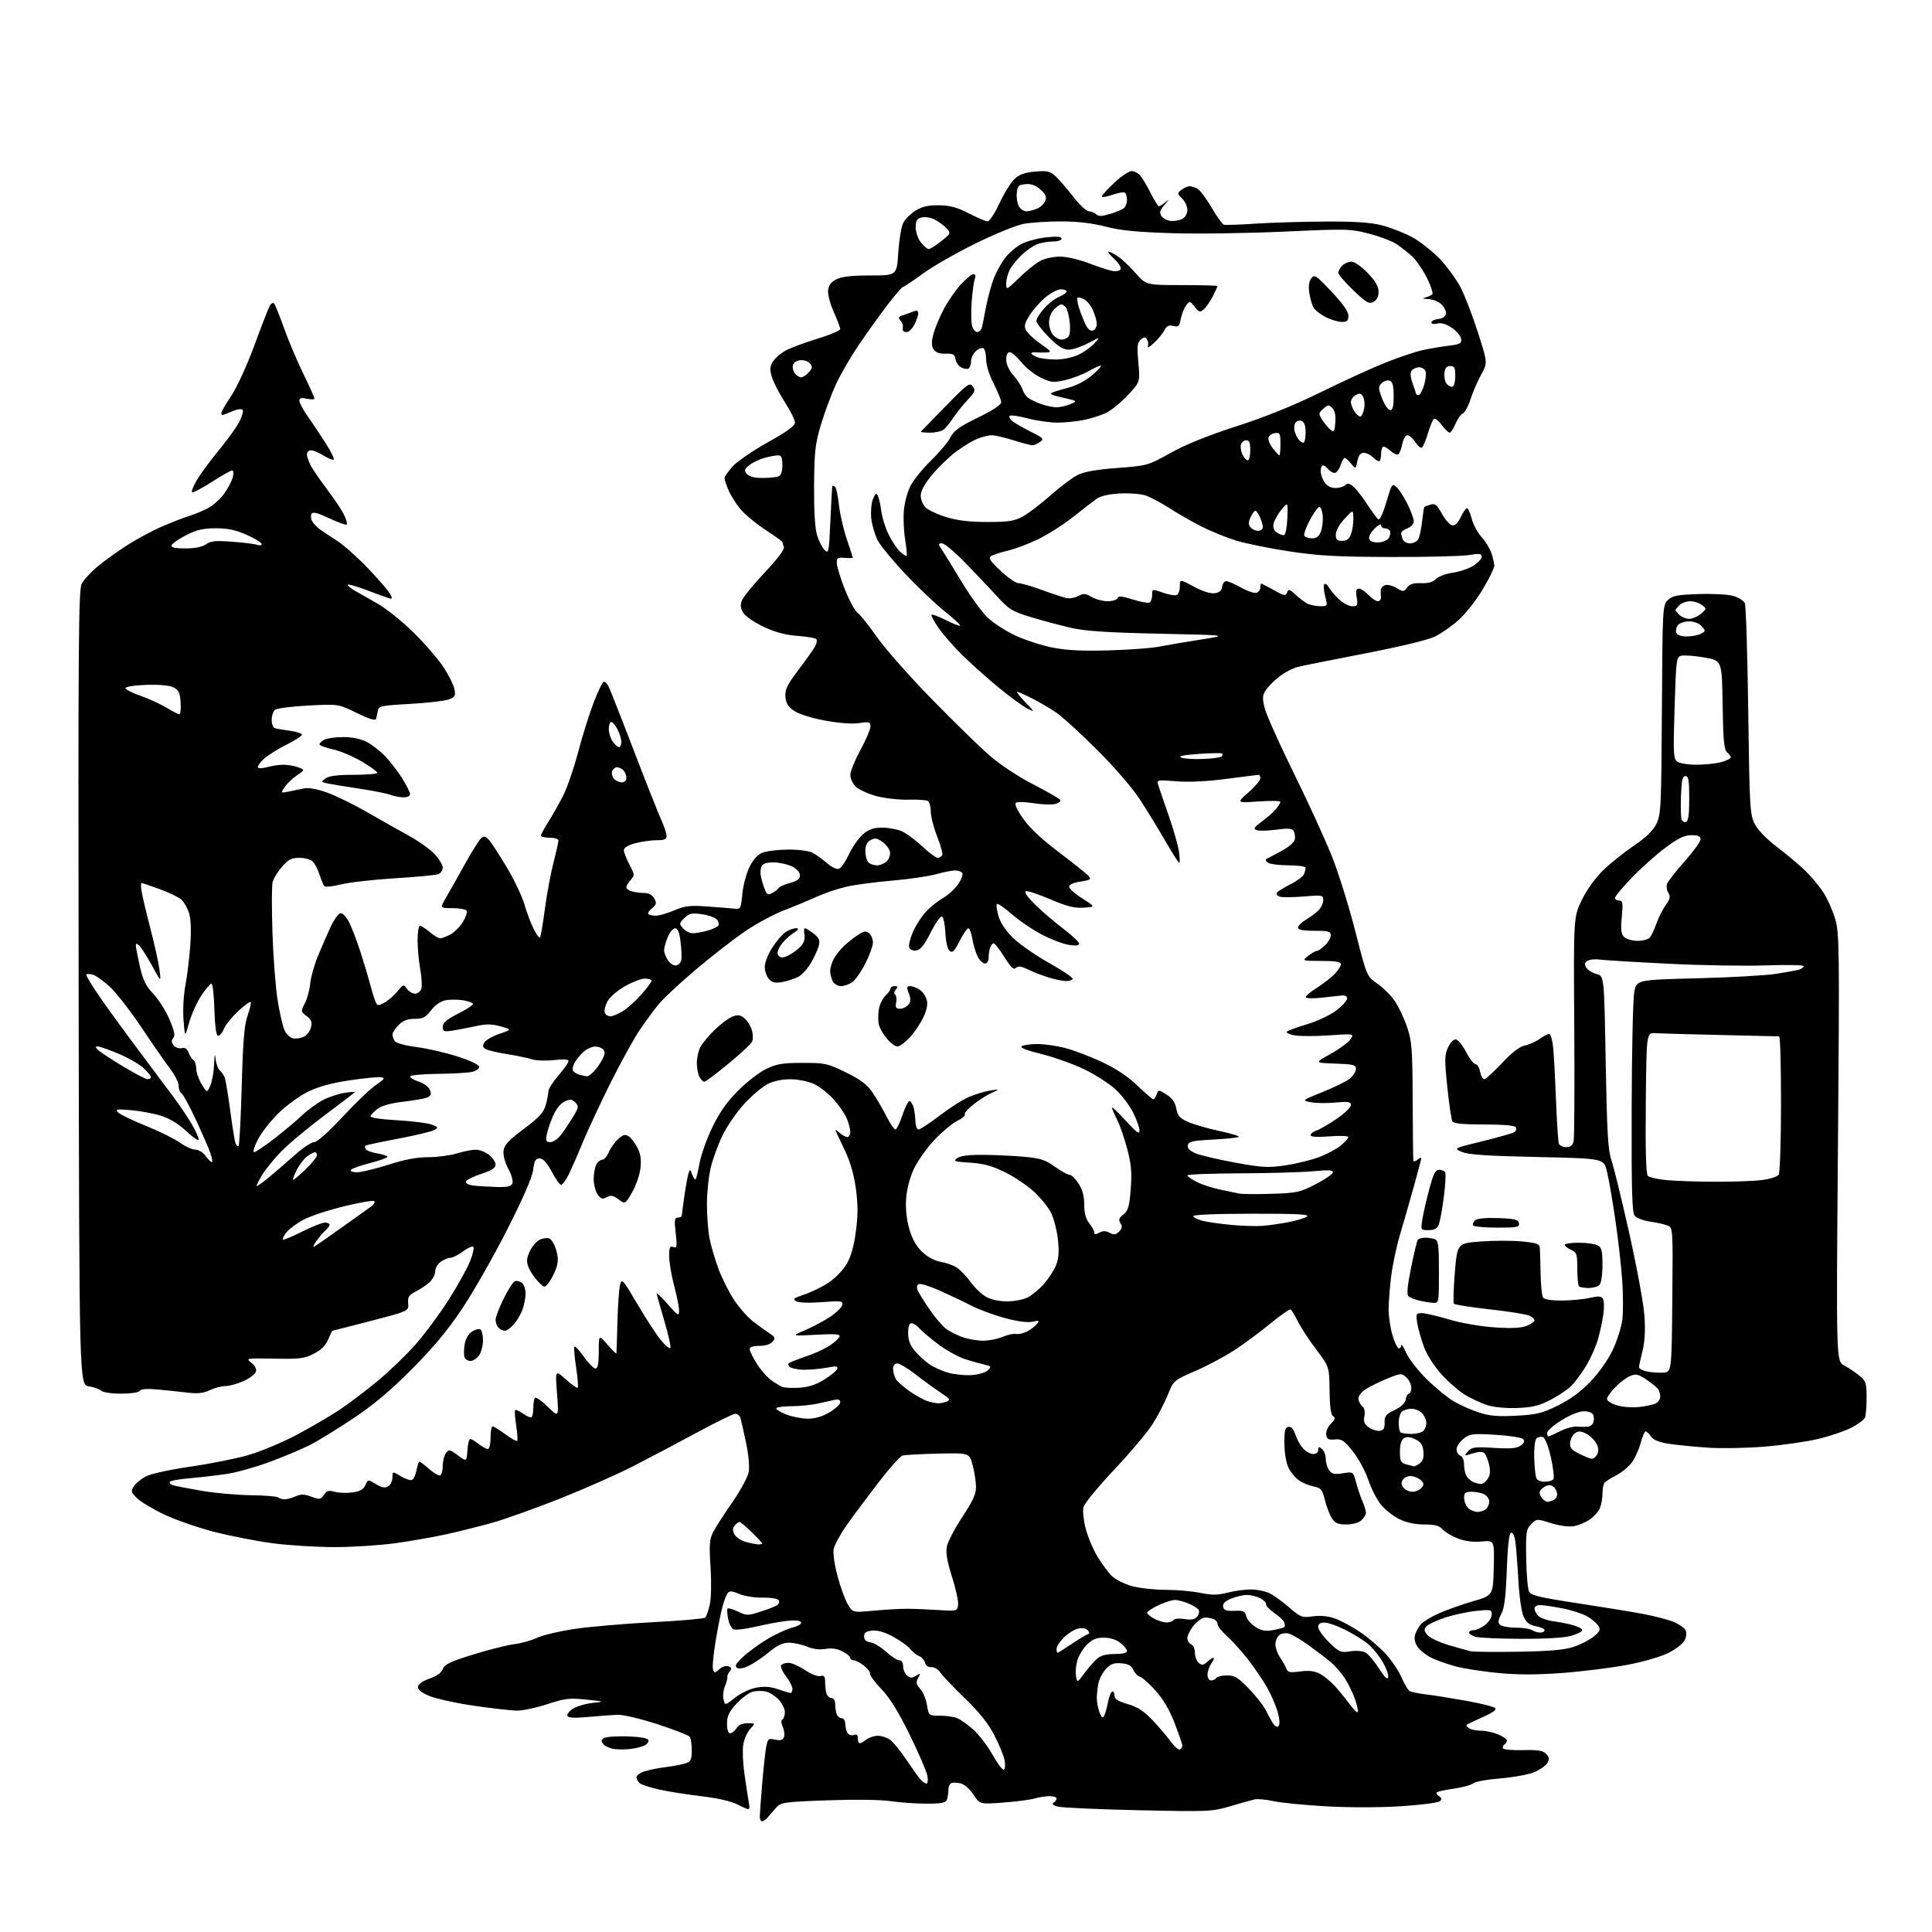 <?xml version="1.0" encoding="UTF-8" standalone="no"?>
<!-- Filename: 2ee21d5ca5531d7c6c497697976796a444c5fe2d9733f5dd45dc6acf8c634bc5.svg -->
<!-- Created with https://svgstud.io -->
<svg
  version="1.1"
  xmlns="http://www.w3.org/2000/svg"
  xmlns:xlink="http://www.w3.org/1999/xlink"
  xmlns:svg="http://www.w3.org/2000/svg"
  xmlns:rdf="http://www.w3.org/1999/02/22-rdf-syntax-ns#"
  xmlns:cc="http://creativecommons.org/ns#"
  xmlns:dc="http://purl.org/dc/elements/1.1/"
  viewBox="0 0 768 768"
  width="768"
  height="768"
  role="img"
  aria-labelledby="titleID descID"
>
  <title id="titleID">dinosaur with a glss of wine in the hand</title>
  <desc id="descID">AI-generated SVG illustration: dinosaur with a glss of wine in the hand, created on https://svgstud.io</desc>

  <rect width="100%" height="100%" fill="white" />


  <path stroke="none" fill="black" fill-rule="evenodd" d="M302.96,724.00C302.43,724.00 302.01,723.21 302.02,722.25C302.03,721.29 302.45,715.47 302.96,709.32C303.47,703.17 304.19,696.51 304.56,694.52C305.20,691.14 305.44,690.94 308.12,691.53C310.27,692.00 311.16,691.74 311.63,690.52C311.98,689.61 311.77,687.79 311.17,686.47C310.48,684.96 310.43,683.85 311.04,683.48C311.57,683.15 312.00,681.85 312.00,680.59C312.00,679.32 310.91,677.12 309.59,675.69C308.26,674.25 306.01,672.79 304.59,672.43C303.16,672.08 300.77,672.09 299.28,672.47C297.78,672.84 294.85,674.99 292.78,677.24C289.78,680.49 289.00,682.12 289.00,685.17C289.00,687.58 289.47,689.00 290.26,689.00C290.95,689.00 292.08,688.10 292.77,687.00C293.59,685.68 295.10,685.00 297.18,685.00C300.35,685.00 300.35,685.00 298.22,687.26C297.06,688.50 295.81,691.32 295.46,693.51C295.11,695.71 295.31,700.88 295.90,705.00C296.49,709.13 297.26,714.15 297.61,716.17C298.24,719.85 298.24,719.85 293.69,717.55C290.68,716.02 285.65,714.83 278.82,714.03C273.14,713.36 265.61,712.17 262.07,711.38C258.53,710.59 255.04,709.45 254.32,708.85C253.59,708.25 253.00,707.17 253.00,706.46C253.00,705.74 254.46,704.69 256.25,704.12C258.04,703.54 261.98,702.77 265.00,702.40C268.02,702.02 271.51,701.34 272.75,700.88C274.61,700.20 275.00,699.30 274.98,695.77C274.98,693.42 274.64,691.02 274.23,690.44C273.83,689.85 268.10,687.61 261.51,685.45C254.74,683.24 247.78,681.59 245.51,681.66C243.30,681.73 238.07,682.11 233.88,682.51C228.77,683.01 226.05,682.89 225.60,682.17C225.24,681.57 226.16,680.28 227.66,679.30C229.16,678.32 232.66,677.27 235.44,676.96C240.50,676.39 240.50,676.39 233.00,675.61C226.37,674.92 224.59,675.13 217.62,677.42C213.29,678.84 207.89,680.00 205.62,680.00C203.36,679.99 195.54,679.11 188.25,678.04C180.96,676.97 172.94,675.18 170.42,674.07C167.21,672.65 165.94,671.54 166.17,670.35C166.36,669.39 168.34,668.05 170.81,667.23C173.61,666.30 175.44,664.98 176.01,663.48C176.72,661.60 179.00,660.51 188.19,657.67C194.41,655.74 201.73,653.90 204.45,653.58C207.18,653.25 211.23,652.12 213.45,651.06C215.68,650.00 222.45,648.41 228.50,647.51C234.55,646.62 248.50,645.42 259.50,644.85C270.50,644.28 279.87,643.46 280.33,643.03C280.79,642.60 281.60,640.27 282.14,637.87C282.71,635.36 282.84,629.00 282.45,622.93C281.87,613.97 282.03,611.85 283.49,609.02C284.44,607.18 287.86,601.87 291.09,597.21C294.32,592.55 297.25,587.16 297.62,585.22C298.01,583.16 297.58,578.37 296.58,573.60C295.65,569.15 294.65,564.71 294.37,563.75C294.09,562.79 293.18,562.00 292.34,562.00C291.50,562.00 284.67,565.33 277.16,569.39C269.65,573.45 258.23,579.49 251.78,582.79C245.34,586.10 232.06,591.97 222.28,595.84C212.50,599.71 200.45,604.00 195.50,605.38C190.55,606.76 182.45,608.78 177.50,609.88C172.55,610.98 163.42,612.58 157.22,613.44C151.01,614.30 140.12,615.00 133.02,615.00C125.91,615.00 114.92,614.32 108.58,613.49C102.24,612.66 91.75,610.62 85.28,608.97C78.80,607.31 69.79,604.19 65.25,602.02C60.71,599.86 55.84,596.93 54.41,595.50C52.05,593.14 51.95,592.71 53.25,590.76C54.03,589.57 56.21,587.81 58.09,586.83C59.97,585.86 67.91,584.13 75.72,583.01C83.54,581.88 93.89,579.81 98.72,578.42C103.55,577.02 112.08,573.46 117.69,570.50C123.29,567.55 130.94,563.09 134.69,560.61C138.43,558.13 145.32,552.94 150.00,549.07C154.68,545.21 161.52,538.61 165.21,534.41C168.91,530.21 174.83,522.21 178.38,516.64C181.94,511.06 185.76,504.16 186.89,501.29C188.02,498.42 188.57,495.85 188.12,495.57C187.67,495.29 185.79,496.18 183.95,497.53C182.12,498.89 179.90,500.00 179.03,500.00C178.16,500.00 176.44,500.70 175.22,501.56C174.00,502.41 173.00,504.13 173.00,505.38C173.00,506.63 171.99,508.58 170.75,509.71C169.51,510.84 167.04,512.51 165.25,513.41C162.53,514.78 162.04,515.55 162.25,518.11C162.50,521.16 162.50,521.16 147.50,525.06C139.25,527.21 132.36,528.97 132.20,528.98C132.03,528.99 131.24,530.57 130.44,532.48C129.45,534.86 127.64,536.65 124.74,538.13C121.03,540.03 119.07,540.28 109.07,540.09C97.69,539.89 97.65,539.89 99.99,541.79C101.53,543.04 102.11,544.27 101.68,545.39C101.32,546.32 99.11,547.96 96.77,549.02C94.42,550.08 91.22,550.97 89.65,550.98C88.08,550.99 85.26,551.73 83.38,552.62C80.87,553.81 78.55,554.08 74.73,553.61C71.85,553.26 66.52,552.70 62.89,552.36C58.46,551.95 56.04,552.12 55.58,552.88C55.17,553.53 52.05,554.00 48.14,554.00C44.40,554.00 40.89,553.49 40.25,552.85C39.62,552.22 37.39,551.42 35.30,551.08C31.50,550.47 31.50,550.47 31.26,392.66C31.05,256.40 31.22,234.48 32.47,232.06C33.27,230.52 36.08,227.45 38.71,225.26C41.34,223.06 46.65,219.24 50.50,216.76C54.35,214.29 60.65,210.91 64.50,209.25C68.35,207.59 73.30,205.68 75.50,205.00C77.70,204.31 81.08,202.89 83.00,201.82C84.92,200.76 87.71,198.19 89.19,196.12C90.66,194.05 92.17,191.15 92.54,189.68C92.91,188.21 92.80,187.00 92.29,187.00C91.77,187.00 88.10,189.08 84.13,191.62C80.16,194.16 76.65,195.98 76.33,195.67C76.02,195.35 76.89,193.16 78.28,190.80C79.67,188.43 83.58,183.12 86.97,179.00C90.37,174.88 94.03,169.80 95.11,167.72C96.19,165.63 96.81,163.50 96.48,162.97C96.13,162.40 94.48,162.61 92.32,163.51C90.36,164.33 88.59,165.00 88.38,165.00C88.17,165.00 88.00,164.60 88.00,164.11C88.00,163.63 89.79,160.55 91.97,157.28C94.18,153.97 98.22,145.15 101.06,137.44C103.87,129.80 106.62,122.71 107.18,121.67C107.73,120.63 108.53,120.17 108.96,120.64C109.38,121.11 111.17,125.55 112.93,130.50C114.69,135.45 118.13,143.58 120.57,148.57C123.00,153.56 125.00,157.98 125.00,158.40C125.00,158.82 123.65,158.86 122.00,158.50C119.73,158.00 119.00,158.20 119.00,159.31C119.00,160.11 120.54,162.96 122.42,165.64C124.30,168.31 127.50,173.11 129.53,176.31C131.56,179.50 132.97,182.37 132.66,182.67C132.36,182.98 130.57,182.28 128.68,181.11C126.80,179.95 124.53,179.00 123.63,179.00C122.73,179.00 122.00,179.70 122.00,180.55C122.00,181.40 122.67,183.40 123.49,184.99C124.32,186.58 127.29,190.92 130.11,194.64C132.92,198.36 135.93,202.88 136.79,204.69C137.65,206.50 138.12,208.22 137.82,208.51C137.53,208.81 134.43,207.70 130.94,206.05C126.39,203.90 124.38,203.38 123.86,204.22C123.47,204.86 123.57,206.19 124.09,207.16C124.61,208.14 126.04,209.64 127.27,210.51C128.50,211.38 131.59,213.43 134.13,215.06C136.68,216.70 142.15,221.58 146.29,225.91C150.43,230.24 154.36,234.80 155.02,236.04C156.09,238.04 156.02,238.23 154.36,237.71C153.34,237.39 149.40,235.96 145.62,234.53C141.83,233.10 138.52,232.15 138.25,232.41C137.99,232.68 139.17,233.70 140.88,234.70C142.59,235.69 146.77,238.07 150.16,240.00C153.56,241.93 159.99,247.10 164.45,251.50C168.91,255.90 174.24,262.06 176.29,265.19C178.35,268.32 180.30,272.25 180.63,273.92C181.17,276.58 180.89,277.09 178.42,278.03C176.87,278.62 169.96,279.42 163.06,279.80C151.58,280.44 150.50,280.67 150.20,282.50C150.03,283.60 149.70,285.05 149.48,285.73C149.20,286.58 146.82,285.86 141.79,283.40C134.50,279.84 134.50,279.84 122.56,280.46C115.99,280.80 110.02,281.57 109.31,282.16C108.59,282.76 108.00,284.55 108.00,286.15C108.00,287.75 108.56,289.24 109.25,289.46C109.94,289.67 112.64,290.14 115.25,290.49C117.86,290.84 120.00,291.54 120.00,292.05C120.00,292.56 117.19,294.38 113.75,296.09C110.31,297.81 106.28,300.36 104.79,301.76C103.29,303.16 102.29,304.65 102.55,305.08C102.81,305.50 104.48,305.44 106.26,304.93C108.03,304.42 110.92,304.00 112.68,304.00C114.43,304.00 117.08,304.46 118.55,305.02C121.24,306.04 121.24,306.04 117.97,308.27C116.17,309.50 114.00,311.58 113.13,312.90C111.57,315.28 111.58,315.29 114.78,314.65C116.55,314.29 119.30,313.73 120.88,313.40C122.71,313.03 126.11,313.65 130.13,315.10C133.63,316.36 140.78,319.86 146.00,322.88C151.22,325.90 158.65,330.09 162.50,332.20C166.35,334.31 170.96,337.59 172.75,339.50C174.54,341.41 176.00,343.83 176.00,344.88C176.00,345.93 175.21,347.10 174.25,347.49C173.29,347.87 165.53,348.61 157.00,349.13C148.47,349.65 138.83,350.75 135.57,351.56C132.32,352.38 129.33,352.70 128.95,352.27C128.56,351.85 127.70,349.81 127.04,347.74C126.38,345.67 125.17,343.31 124.35,342.49C123.53,341.67 121.14,341.00 119.03,341.00C115.91,341.00 114.64,341.65 112.12,344.52C110.42,346.45 108.73,349.21 108.37,350.64C108.01,352.08 107.99,361.18 108.31,370.88C108.63,380.57 109.56,392.64 110.37,397.69C111.17,402.75 112.44,408.15 113.18,409.69C113.93,411.26 115.48,412.64 116.71,412.81C117.91,412.98 119.81,412.63 120.94,412.03C122.06,411.43 123.27,409.77 123.63,408.33C124.14,406.30 123.76,405.33 121.89,403.92C119.55,402.14 119.53,402.04 121.19,398.80C122.12,396.99 123.08,393.48 123.31,391.00C123.54,388.52 124.93,383.57 126.40,380.00C127.86,376.43 130.17,371.14 131.52,368.25C132.87,365.36 134.65,363.00 135.47,363.00C136.29,363.00 137.81,364.69 138.84,366.75C139.88,368.81 141.89,374.10 143.31,378.50C144.73,382.90 146.40,388.47 147.02,390.87C147.64,393.28 148.56,396.33 149.06,397.66C149.93,399.94 150.12,399.99 152.74,398.61C154.26,397.80 156.60,395.79 157.94,394.13C160.31,391.21 160.43,391.17 161.75,393.05C162.50,394.12 163.96,395.00 164.99,395.00C166.02,395.00 167.15,394.11 167.49,393.03C167.83,391.95 167.64,388.49 167.06,385.35C166.48,382.21 166.00,377.02 166.00,373.82C166.00,370.62 166.42,368.00 166.92,368.00C167.43,368.00 169.18,369.13 170.82,370.50C172.45,371.88 174.31,373.00 174.94,373.00C175.58,373.00 177.38,372.34 178.95,371.52C180.52,370.71 182.78,368.47 183.97,366.54C185.17,364.61 185.86,362.58 185.51,362.02C185.17,361.46 182.62,361.00 179.87,361.00C174.85,361.00 174.85,361.00 177.33,356.75C178.70,354.41 182.08,348.41 184.85,343.42C187.62,338.42 190.52,333.81 191.29,333.17C192.39,332.26 193.05,332.40 194.31,333.79C195.20,334.77 198.35,339.61 201.32,344.54C204.29,349.47 207.50,356.19 208.45,359.47C209.40,362.75 211.07,367.18 212.16,369.32C213.25,371.45 214.37,372.96 214.65,372.68C214.94,372.40 215.79,367.42 216.55,361.63C217.31,355.83 218.85,347.50 219.97,343.13C221.09,338.75 222.00,334.68 222.00,334.08C222.00,333.49 220.43,333.00 218.50,333.00C216.57,333.00 215.00,332.64 215.00,332.20C215.00,331.75 216.36,329.25 218.02,326.64C219.67,324.02 222.32,319.32 223.91,316.19C225.49,313.06 228.14,305.32 229.81,299.00C231.47,292.67 234.26,283.79 236.00,279.25C237.75,274.71 239.57,271.00 240.05,271.00C240.53,271.00 241.36,271.80 241.88,272.78C242.41,273.77 246.88,285.13 251.83,298.03C256.77,310.94 261.75,323.52 262.89,326.00C264.02,328.48 264.97,331.29 264.98,332.25C265.00,333.63 264.15,334.00 261.01,334.00C258.82,334.00 255.00,334.54 252.51,335.21C249.64,335.98 248.00,336.97 248.00,337.96C248.00,338.81 248.99,341.38 250.21,343.69C252.31,347.65 252.34,347.97 250.71,349.76C249.77,350.81 249.00,352.13 249.00,352.71C249.00,353.29 250.01,354.04 251.25,354.37C252.49,354.70 254.72,354.98 256.21,354.99C257.97,355.00 259.34,355.77 260.10,357.18C261.08,359.03 260.94,359.63 259.18,361.06C258.03,361.99 257.37,363.03 257.71,363.38C258.05,363.72 259.41,364.00 260.73,364.00C262.05,364.00 265.35,363.04 268.07,361.87C272.29,360.06 274.21,359.84 281.25,360.35C285.79,360.68 290.62,361.07 292.00,361.22C294.37,361.49 294.53,361.18 295.08,355.41C295.40,352.06 296.66,347.27 297.87,344.77C299.31,341.79 301.09,339.79 303.02,338.99C304.64,338.32 309.24,337.75 313.25,337.72C317.40,337.70 321.60,338.24 323.01,338.99C324.38,339.70 326.96,341.56 328.75,343.12C330.64,344.75 332.64,345.69 333.53,345.35C334.37,345.03 336.19,342.36 337.58,339.43C338.97,336.49 341.46,332.95 343.13,331.55C345.38,329.65 347.29,329.00 350.61,329.00C353.06,329.00 356.51,329.61 358.28,330.34C360.05,331.08 363.75,333.78 366.50,336.34C369.25,338.91 372.03,341.00 372.69,341.00C373.35,341.00 374.16,340.55 374.51,339.99C374.85,339.44 373.98,336.10 372.56,332.57C371.15,329.04 370.00,324.57 370.00,322.64C370.00,320.70 369.48,318.80 368.84,318.40C368.21,318.01 364.72,317.78 361.09,317.88C357.47,317.99 351.81,317.36 348.51,316.49C345.22,315.61 341.51,313.95 340.26,312.78C339.02,311.61 338.01,309.49 338.01,308.08C338.02,306.66 339.82,302.21 342.01,298.19C344.21,294.17 346.00,289.95 346.00,288.82C346.00,286.96 345.59,286.83 341.53,287.44C338.78,287.86 333.60,287.47 328.02,286.45C322.77,285.48 317.63,283.88 315.74,282.61C313.28,280.96 312.43,279.60 312.22,276.97C311.99,274.09 312.88,272.25 317.47,266.18C320.51,262.16 323.47,257.99 324.05,256.91C324.62,255.84 324.86,254.58 324.57,254.12C324.28,253.65 320.93,253.05 317.12,252.78C312.27,252.43 308.25,251.37 303.68,249.23C300.10,247.55 296.44,245.08 295.56,243.73C294.35,241.88 294.19,240.64 294.91,238.72C295.45,237.32 299.55,232.29 304.03,227.53C309.38,221.85 311.97,218.36 311.59,217.36C311.26,216.52 311.00,215.66 311.00,215.44C311.00,215.22 307.86,212.97 304.03,210.45C300.19,207.92 295.68,204.13 294.01,202.01C292.34,199.90 290.30,196.58 289.49,194.62C288.67,192.66 288.00,190.62 288.00,190.07C288.00,189.52 289.41,187.47 291.13,185.51C292.85,183.55 299.15,179.22 305.13,175.88C312.95,171.52 316.00,169.30 316.00,167.95C316.00,166.91 314.19,163.27 311.99,159.86C309.78,156.45 307.47,151.95 306.84,149.87C305.90,146.72 305.99,145.67 307.37,143.56C308.28,142.17 310.71,140.17 312.76,139.12C314.82,138.07 320.44,136.01 325.25,134.55C330.06,133.08 334.00,131.40 334.00,130.81C334.00,130.23 332.84,127.16 331.42,124.00C329.99,120.82 328.99,116.98 329.17,115.39C329.40,113.38 330.40,112.06 332.50,111.01C334.60,109.95 338.64,109.50 346.00,109.50C356.50,109.49 356.50,109.49 357.07,100.50C357.39,95.55 358.25,90.25 358.99,88.73C359.74,87.20 361.95,84.96 363.92,83.74C366.59,82.09 368.96,81.55 373.27,81.60C377.68,81.66 380.47,82.43 385.16,84.84C388.52,86.58 391.88,88.00 392.61,88.00C393.34,88.00 395.46,84.74 397.33,80.75C399.19,76.76 401.90,72.41 403.35,71.08C405.27,69.32 407.49,68.54 411.54,68.20C416.37,67.80 417.44,68.06 419.66,70.12C421.07,71.43 424.22,75.09 426.67,78.25C429.12,81.41 431.90,84.00 432.86,84.00C433.82,84.00 435.13,84.53 435.77,85.17C436.66,86.06 437.95,86.03 441.22,85.06C443.57,84.37 446.06,83.33 446.75,82.77C447.44,82.21 448.00,80.71 448.00,79.44C448.00,78.16 447.60,76.87 447.11,76.57C446.62,76.26 444.37,76.67 442.11,77.46C439.85,78.26 438.00,78.54 438.00,78.09C438.00,77.64 440.23,75.19 442.96,72.64C445.68,70.09 448.76,68.00 449.80,68.00C450.84,68.00 452.38,68.79 453.23,69.75C454.08,70.71 455.96,73.86 457.40,76.75C458.85,79.64 460.33,82.00 460.69,82.00C461.05,82.00 462.28,81.22 463.42,80.26C464.87,79.05 464.75,79.36 463.03,81.30C461.09,83.49 460.79,84.45 461.63,85.79C462.22,86.73 463.87,87.64 465.30,87.81C466.73,87.98 468.82,87.63 469.95,87.03C471.17,86.38 472.00,84.93 472.00,83.46C472.00,82.11 471.06,80.06 469.92,78.92C467.92,76.92 467.91,76.79 469.67,75.45C470.68,74.69 472.09,74.05 472.82,74.03C473.54,74.01 474.95,74.44 475.96,74.98C476.96,75.52 479.49,78.87 481.58,82.44C483.67,86.01 485.85,89.10 486.44,89.31C487.02,89.52 492.68,89.34 499.00,88.91C505.32,88.49 517.86,88.11 526.86,88.07C538.72,88.02 544.90,88.43 549.36,89.58C552.74,90.46 558.07,92.53 561.21,94.20C564.35,95.87 569.36,99.80 572.35,102.93C575.34,106.06 579.13,111.29 580.77,114.56C582.42,117.83 585.48,125.84 587.57,132.37C591.37,144.24 591.37,144.24 588.81,148.87C587.40,151.42 585.50,155.82 584.58,158.66C583.65,161.50 582.26,164.07 581.48,164.37C580.70,164.67 579.40,166.51 578.58,168.46C577.77,170.41 576.71,172.00 576.24,172.00C575.76,172.00 574.37,170.64 573.14,168.97C571.91,167.31 570.50,166.19 570.02,166.49C569.53,166.79 568.41,169.50 567.54,172.52C566.66,175.53 565.52,178.00 565.00,178.00C564.47,178.00 563.31,176.88 562.41,175.50C561.51,174.12 560.17,173.00 559.43,173.00C558.69,173.00 557.80,174.57 557.43,176.51C557.07,178.44 556.34,180.29 555.81,180.62C555.28,180.94 553.84,180.26 552.60,179.10C551.36,177.93 550.05,177.29 549.68,177.66C549.30,178.03 549.00,179.31 549.00,180.50C549.00,181.69 548.74,182.93 548.42,183.25C548.10,183.57 546.97,182.97 545.92,181.92C544.86,180.86 543.16,180.00 542.12,180.00C540.81,180.00 540.05,180.98 539.58,183.25C538.90,186.50 538.90,186.50 537.04,184.25C536.02,183.01 534.89,182.00 534.54,182.00C534.18,182.00 533.43,183.35 532.85,185.00C532.27,186.65 531.23,188.00 530.52,188.00C529.82,188.00 528.68,187.33 528.00,186.50C527.32,185.68 526.36,185.00 525.88,185.00C525.39,185.00 525.00,186.02 525.00,187.28C525.00,188.53 525.70,190.56 526.56,191.78C527.52,193.16 529.16,194.00 530.86,194.00C532.37,194.00 534.13,193.47 534.78,192.82C535.68,191.92 536.46,192.10 538.12,193.57C539.32,194.63 541.80,197.83 543.63,200.68C545.47,203.53 547.42,206.14 547.95,206.47C548.50,206.81 549.90,203.73 551.12,199.52C553.21,192.33 553.40,192.05 555.14,193.62C556.14,194.53 558.09,197.55 559.48,200.33C560.86,203.12 562.00,206.22 562.00,207.22C562.00,208.25 560.91,209.46 559.50,210.00C558.12,210.52 557.00,211.37 557.00,211.89C557.00,212.41 557.27,213.55 557.61,214.42C557.94,215.29 559.27,216.00 560.57,216.00C561.87,216.00 563.33,215.21 563.83,214.25C564.32,213.29 565.00,210.08 565.33,207.11C565.66,204.15 566.06,201.62 566.22,201.49C566.37,201.36 567.47,200.95 568.65,200.59C570.44,200.04 571.21,200.65 573.17,204.20C574.47,206.55 576.30,208.63 577.25,208.81C578.40,209.03 579.53,207.96 580.67,205.57C581.60,203.61 582.72,202.00 583.15,202.00C583.57,202.00 584.43,203.91 585.05,206.25C585.66,208.59 587.42,211.85 588.95,213.50C590.48,215.15 592.24,218.03 592.87,219.90C593.49,221.77 594.00,224.03 594.00,224.93C594.00,225.83 591.94,230.03 589.42,234.26C586.90,238.50 582.61,243.96 579.90,246.40C577.18,248.84 572.89,251.84 570.36,253.07C567.64,254.39 556.34,257.11 542.63,259.75C529.91,262.21 517.87,264.62 515.88,265.11C513.90,265.60 510.52,267.39 508.38,269.08C506.25,270.77 503.84,273.24 503.04,274.55C501.81,276.55 501.77,277.72 502.80,281.72C503.48,284.35 508.69,295.95 514.38,307.50C520.08,319.05 526.87,333.90 529.49,340.50C532.11,347.10 536.29,360.52 538.79,370.31C543.33,388.13 543.33,388.13 547.47,390.98C549.74,392.54 552.86,395.63 554.38,397.83C555.91,400.03 558.13,404.69 559.31,408.17C561.25,413.88 561.47,416.74 561.56,437.50C561.61,450.15 561.73,460.89 561.83,461.37C561.92,461.85 562.67,461.68 563.50,461.00C564.33,460.32 565.00,460.03 565.00,460.36C565.00,460.69 563.65,465.81 562.00,471.73C560.35,477.65 557.89,486.22 556.53,490.76C555.17,495.30 553.60,502.72 553.03,507.23C552.46,511.75 552.00,517.74 552.00,520.54C552.00,523.34 552.69,527.97 553.54,530.82C554.39,533.67 555.51,536.00 556.04,536.00C556.57,536.00 557.01,535.44 557.02,534.75C557.03,534.06 557.94,535.47 559.03,537.88C560.12,540.28 563.84,545.02 567.29,548.40C570.74,551.78 575.57,555.72 578.03,557.14C580.49,558.56 584.93,560.52 587.90,561.49C592.08,562.86 595.39,563.15 602.67,562.77C610.89,562.34 612.97,561.83 619.34,558.68C624.30,556.23 628.45,553.16 632.35,549.08C635.70,545.56 639.33,540.38 641.12,536.56C642.79,532.98 644.49,527.67 644.88,524.77C645.27,521.87 645.26,514.77 644.86,509.00C644.46,503.23 643.20,492.20 642.06,484.50C640.93,476.80 639.44,468.25 638.75,465.50C637.50,460.50 637.50,460.50 611.00,459.93C591.14,459.50 583.66,459.00 581.14,457.91C577.78,456.47 577.78,456.47 589.14,453.69C595.39,452.17 601.13,450.54 601.88,450.07C602.64,449.61 602.95,448.72 602.57,448.11C602.13,447.40 597.64,447.00 590.00,447.00C581.72,447.00 577.89,446.63 577.36,445.78C576.95,445.11 576.03,438.96 575.33,432.13C574.19,421.05 574.22,419.33 575.66,416.30C576.64,414.23 577.88,413.02 578.83,413.21C579.68,413.37 581.48,415.64 582.83,418.25C584.17,420.86 585.83,423.00 586.51,423.00C587.19,423.00 588.02,424.35 588.35,426.00C588.68,427.65 589.43,429.00 590.01,429.00C590.59,429.00 593.75,426.13 597.03,422.63C601.00,418.39 604.03,416.04 606.08,415.63C607.78,415.29 610.44,414.11 611.99,413.01C613.54,411.90 615.27,411.00 615.83,411.00C616.40,411.00 617.10,413.36 617.39,416.25C617.69,419.14 618.20,428.63 618.53,437.35C618.87,446.07 619.38,453.83 619.68,454.60C619.97,455.37 621.28,456.00 622.59,456.00C624.22,456.00 625.14,455.29 625.53,453.75C625.84,452.51 625.96,431.92 625.79,408.00C625.50,364.50 625.50,364.50 628.84,357.68C630.85,353.59 634.25,348.88 637.34,345.89C640.18,343.15 645.65,338.77 649.50,336.17C654.37,332.87 657.09,330.23 658.44,327.48C660.26,323.79 660.40,320.83 660.63,282.11C660.87,241.60 660.92,240.63 662.96,238.59C664.75,236.80 666.52,236.45 675.22,236.15C680.89,235.96 687.03,236.29 689.09,236.91C691.13,237.52 693.15,238.80 693.60,239.76C694.04,240.72 694.65,259.95 694.95,282.50C695.46,320.89 695.63,323.75 697.50,327.47C698.74,329.94 702.15,333.46 706.50,336.77C710.35,339.70 715.44,343.99 717.80,346.30C720.17,348.61 723.39,352.52 724.97,355.00C726.55,357.48 728.62,362.20 729.57,365.50C731.18,371.07 731.25,377.59 730.61,456.27C729.91,541.04 729.91,541.04 733.08,542.77C734.83,543.72 737.55,545.55 739.13,546.84C741.74,548.97 742.00,549.75 742.00,555.51C742.00,558.99 741.72,562.57 741.38,563.46C741.03,564.36 738.55,566.21 735.87,567.57C733.18,568.93 727.24,570.93 722.66,572.02C718.08,573.11 708.52,574.47 701.41,575.06C694.31,575.64 684.23,575.83 679.00,575.48C673.77,575.13 666.85,574.44 663.62,573.96C659.52,573.34 657.30,572.45 656.31,571.03C655.53,569.92 654.56,569.00 654.15,569.00C653.75,569.00 652.85,571.13 652.15,573.73C651.45,576.33 649.84,579.84 648.56,581.51C647.28,583.19 644.49,585.45 642.37,586.53C640.24,587.61 638.17,588.95 637.77,589.50C637.36,590.05 637.02,591.93 637.02,593.68C637.01,595.44 636.58,597.97 636.07,599.32C635.56,600.66 633.76,602.75 632.08,603.94C630.40,605.14 627.48,606.37 625.59,606.68C623.56,607.01 619.84,606.51 616.51,605.46C610.90,603.69 610.86,603.70 608.69,605.87C606.67,607.89 606.51,608.94 606.68,619.46C606.78,625.73 607.30,631.69 607.84,632.70C608.64,634.20 612.18,635.04 627.16,637.32C637.25,638.86 649.04,640.78 653.36,641.61C657.69,642.43 662.99,643.81 665.14,644.67C667.30,645.54 669.47,647.00 669.96,647.93C670.54,649.01 670.44,650.50 669.67,652.04C669.01,653.36 666.09,655.63 663.18,657.09C660.19,658.58 653.03,660.64 646.70,661.84C640.54,662.99 629.05,664.43 621.17,665.02C611.24,665.77 603.50,665.79 595.94,665.08C589.94,664.52 582.24,663.34 578.83,662.46C575.41,661.57 570.91,659.98 568.82,658.91C566.74,657.85 564.31,655.88 563.43,654.54C562.42,652.99 562.09,651.26 562.54,649.80C562.92,648.53 563.97,646.66 564.87,645.63C565.77,644.61 568.98,642.66 572.00,641.32C575.02,639.97 581.10,637.82 585.50,636.54C593.50,634.23 593.50,634.23 593.78,623.26C594.06,612.29 594.06,612.29 589.01,612.77C585.67,613.09 582.49,612.70 579.60,611.59C577.21,610.68 574.45,609.04 573.47,607.96C572.11,606.46 570.39,606.00 566.16,606.00C562.60,606.00 559.10,605.26 556.31,603.91C553.94,602.76 550.65,600.19 549.01,598.19C547.36,596.20 545.09,591.76 543.94,588.33C542.80,584.90 540.04,579.80 537.81,577.00C534.29,572.58 533.34,571.94 530.63,572.20C528.06,572.45 527.44,572.11 527.19,570.31C527.01,569.06 527.81,567.19 529.06,565.94C530.74,564.26 530.94,563.58 529.93,562.96C529.03,562.40 528.60,559.29 528.52,552.74C528.41,543.33 528.41,543.33 523.20,536.42C520.33,532.61 517.05,527.59 515.91,525.26C514.76,522.92 513.49,520.80 513.08,520.55C512.67,520.30 509.00,522.83 504.92,526.18C500.84,529.54 494.40,534.30 490.62,536.77C486.83,539.24 479.87,542.94 475.14,544.99C466.54,548.72 466.54,548.72 464.23,554.46C462.96,557.62 460.23,562.86 458.16,566.11C456.10,569.36 449.22,577.53 442.87,584.26C436.53,590.99 431.04,597.67 430.69,599.11C430.33,600.54 430.72,604.36 431.56,607.61C432.40,610.85 434.52,615.88 436.28,618.79C438.03,621.69 440.65,625.21 442.09,626.59C443.54,627.97 447.15,629.75 450.11,630.54C453.07,631.33 459.07,631.98 463.44,631.99C467.81,631.99 473.98,632.54 477.17,633.20C481.79,634.15 483.99,634.12 488.10,633.07C490.93,632.35 495.21,631.79 497.60,631.84C500.00,631.89 503.28,632.61 504.90,633.45C506.52,634.29 509.97,636.81 512.57,639.06C517.02,642.91 517.56,643.11 521.90,642.52C524.92,642.11 527.96,642.41 530.73,643.40C533.05,644.22 537.55,646.66 540.73,648.82C543.90,650.97 548.44,654.83 550.80,657.40C553.16,659.96 556.00,664.18 557.11,666.76C558.22,669.35 559.66,671.79 560.30,672.19C560.95,672.59 563.96,673.21 566.99,673.57C570.02,673.93 577.20,675.08 582.95,676.12C588.70,677.15 593.84,678.44 594.38,678.98C595.01,679.61 593.28,680.87 589.43,682.57C586.17,684.01 583.29,685.39 583.03,685.65C582.77,685.90 583.22,686.53 584.03,687.04C584.84,687.55 586.98,687.98 588.78,687.98C590.59,687.99 593.62,688.65 595.53,689.45C597.44,690.25 599.00,691.34 599.00,691.89C599.00,692.44 598.54,693.16 597.98,693.51C597.42,693.86 597.21,694.53 597.51,695.02C597.81,695.50 601.40,695.81 605.49,695.70C611.23,695.55 613.30,695.87 614.56,697.13C615.83,698.40 615.95,699.22 615.13,700.76C614.54,701.86 612.13,703.54 609.78,704.49C607.43,705.45 601.36,706.55 596.31,706.95C591.25,707.34 586.44,708.22 585.62,708.90C584.81,709.58 581.36,710.53 577.96,711.01C574.57,711.49 571.51,712.15 571.17,712.49C570.83,712.83 571.22,713.52 572.02,714.01C573.08,714.66 573.18,715.22 572.39,716.01C571.80,716.60 564.79,717.51 556.84,718.01C548.18,718.56 536.16,718.57 526.93,718.03C518.44,717.54 509.10,716.61 506.17,715.97C503.23,715.32 499.86,715.02 498.67,715.30C497.48,715.58 493.12,716.80 489.00,718.02C481.76,720.15 480.49,720.21 452.47,719.59C436.51,719.23 422.12,718.59 420.51,718.16C418.63,717.66 418.01,717.11 418.79,716.63C419.46,716.22 420.00,715.46 420.00,714.94C420.00,714.42 418.76,714.00 417.24,714.00C415.73,714.00 413.01,714.42 411.20,714.94C409.39,715.46 403.77,716.19 398.70,716.56C389.49,717.24 389.49,717.24 386.99,713.41C385.62,711.30 383.38,709.30 382.00,708.96C380.62,708.61 378.94,708.53 378.25,708.77C377.56,709.02 377.00,710.25 377.00,711.53C377.00,712.80 376.73,714.55 376.39,715.42C375.91,716.67 374.20,717.00 368.14,716.98C363.94,716.97 357.57,716.52 354.00,715.98C350.22,715.40 339.79,715.27 329.05,715.65C311.62,716.28 310.48,716.44 308.55,718.56C307.42,719.80 305.92,721.53 305.21,722.40C304.50,723.28 303.49,724.00 302.96,724.00zM368.28,709.00C368.84,709.00 368.98,707.63 368.61,705.75C368.25,703.96 365.09,696.65 361.58,689.50C357.18,680.53 353.72,674.95 350.43,671.50C347.80,668.75 345.74,665.98 345.85,665.34C345.96,664.70 344.85,663.24 343.39,662.09C341.93,660.94 340.12,660.00 339.37,660.00C338.61,660.00 338.00,659.56 338.00,659.03C338.00,658.49 336.61,657.33 334.91,656.45C332.84,655.38 330.61,655.06 328.15,655.48C325.80,655.87 323.14,655.54 320.77,654.55C318.73,653.70 315.52,653.00 313.63,653.00C311.15,653.00 308.99,654.00 305.91,656.57C303.56,658.54 300.00,660.98 298.01,662.00C295.76,663.14 293.85,663.53 293.01,663.00C291.95,662.35 292.43,661.41 295.13,658.83C297.05,657.00 301.30,653.86 304.56,651.85C307.83,649.85 312.43,647.69 314.78,647.06C317.39,646.36 318.80,645.49 318.39,644.83C317.98,644.15 315.82,643.98 312.61,644.35C309.80,644.69 304.29,645.71 300.37,646.63C296.45,647.55 292.54,648.04 291.68,647.71C290.82,647.38 289.81,645.49 289.44,643.51C289.06,641.53 288.98,639.68 289.26,639.41C289.53,639.14 291.38,639.69 293.37,640.64C296.78,642.27 297.30,642.27 302.25,640.68C305.14,639.76 308.12,638.60 308.88,638.11C309.64,637.62 309.95,636.72 309.57,636.11C309.18,635.48 306.40,635.03 303.19,635.09C300.04,635.14 295.87,634.49 293.85,633.62C291.01,632.40 289.99,632.33 289.27,633.28C288.77,633.95 287.85,636.30 287.24,638.50C286.63,640.70 285.38,646.92 284.48,652.31C283.58,657.71 283.11,662.83 283.44,663.70C283.98,665.10 284.25,665.08 285.98,663.51C287.09,662.51 288.63,662.03 289.58,662.39C290.85,662.88 290.97,663.33 290.08,664.41C289.45,665.17 289.02,666.17 289.13,666.64C289.23,667.12 288.80,668.77 288.16,670.32C287.52,671.87 287.27,674.23 287.61,675.57C288.22,678.00 288.22,678.00 292.18,674.86C294.41,673.09 298.11,671.35 300.62,670.88C303.83,670.28 306.29,670.46 309.30,671.51C311.61,672.31 313.84,672.98 314.25,672.99C314.66,672.99 315.00,672.25 315.00,671.34C315.00,670.43 313.85,668.18 312.44,666.34C311.04,664.50 310.17,662.54 310.50,661.99C310.84,661.45 312.15,661.00 313.41,661.00C314.67,661.00 317.62,662.29 319.98,663.87C322.42,665.52 325.06,666.54 326.13,666.26C327.65,665.86 328.00,666.33 328.00,668.80C328.00,670.47 328.27,672.55 328.61,673.42C328.94,674.29 329.84,675.00 330.61,675.00C331.41,675.00 332.00,676.02 332.00,677.42C332.00,678.75 332.27,680.55 332.61,681.42C332.94,682.29 333.84,683.00 334.61,683.00C335.38,683.00 336.01,684.00 336.02,685.25C336.02,686.49 336.43,688.13 336.91,688.90C337.40,689.66 338.52,690.01 339.40,689.68C340.53,689.24 341.00,689.64 341.00,691.03C341.00,692.11 341.34,692.99 341.75,692.97C342.16,692.95 343.37,692.28 344.44,691.47C345.51,690.66 347.55,690.00 348.97,690.00C350.39,690.00 352.56,690.70 353.78,691.56C355.00,692.42 357.87,695.90 360.15,699.31C362.43,702.71 364.97,706.29 365.80,707.25C366.63,708.21 367.75,709.00 368.28,709.00zM399.06,703.47C399.54,703.17 399.67,701.48 399.34,699.71C399.01,697.95 397.17,693.48 395.26,689.78C392.84,685.10 389.31,680.67 383.64,675.20C379.16,670.88 374.77,666.27 373.89,664.95C372.97,663.59 371.39,662.62 370.23,662.71C368.98,662.80 368.00,662.12 367.69,660.94C367.42,659.88 366.36,658.69 365.34,658.31C364.33,657.92 362.75,656.66 361.84,655.51C360.93,654.36 357.89,652.17 355.09,650.65C351.76,648.83 348.87,647.98 346.75,648.19C344.27,648.43 343.50,648.97 343.50,650.50C343.50,651.87 344.28,652.61 345.99,652.85C347.36,653.04 350.17,654.73 352.24,656.60C354.31,658.47 356.68,660.00 357.50,660.00C358.41,660.00 359.00,660.93 359.00,662.38C359.00,663.69 359.71,665.35 360.58,666.07C361.85,667.12 362.56,667.13 364.14,666.14C365.97,665.00 366.03,665.07 364.97,667.05C364.03,668.81 364.18,669.57 365.81,671.34C366.90,672.53 368.10,675.41 368.48,677.75C369.17,681.99 369.18,682.00 373.52,682.00C375.91,682.00 379.00,682.43 380.38,682.96C381.76,683.48 384.73,685.57 386.98,687.60C389.23,689.63 392.67,694.15 394.62,697.65C396.58,701.15 398.57,703.76 399.06,703.47zM251.00,695.20C249.07,695.46 246.07,695.50 244.32,695.28C242.58,695.06 240.58,694.20 239.89,693.37C238.87,692.13 238.90,691.67 240.06,690.92C240.85,690.41 245.06,690.10 249.42,690.24C254.42,690.41 257.48,690.94 257.73,691.68C257.95,692.33 257.31,693.29 256.31,693.80C255.31,694.32 252.93,694.95 251.00,695.20zM469.07,695.46C469.58,695.14 470.00,694.44 470.00,693.91C470.00,693.37 468.63,689.37 466.95,685.02C464.92,679.77 462.37,675.41 459.40,672.10C456.93,669.35 454.14,666.86 453.20,666.56C452.25,666.26 451.04,665.00 450.49,663.76C449.76,662.10 448.51,661.42 445.76,661.19C442.79,660.94 441.52,661.41 439.63,663.45C438.32,664.87 436.96,667.43 436.62,669.14C436.28,670.85 436.00,673.51 436.00,675.06C436.00,676.61 436.48,679.14 437.07,680.68C437.91,682.89 438.31,683.17 438.94,682.00C439.38,681.17 440.04,678.83 440.41,676.79C440.78,674.74 441.51,672.80 442.04,672.48C442.57,672.15 443.00,672.78 443.00,673.87C443.00,675.41 444.19,676.20 448.25,677.39C452.14,678.52 454.68,680.15 458.06,683.71C460.57,686.34 463.86,690.20 465.38,692.27C466.89,694.34 468.55,695.78 469.07,695.46zM508.22,686.18C508.79,685.61 508.70,683.56 507.99,680.88C507.36,678.47 505.47,674.02 503.79,671.00C502.11,667.98 498.54,662.73 495.85,659.34C493.17,655.96 489.41,651.81 487.49,650.12C485.57,648.44 484.00,646.42 484.00,645.64C484.00,644.85 483.29,643.94 482.42,643.61C481.55,643.27 480.01,643.00 479.01,643.00C478.00,643.00 476.01,644.38 474.59,646.08C473.17,647.77 472.00,650.03 472.00,651.11C472.00,652.18 472.68,653.32 473.50,653.64C474.33,653.96 475.00,655.44 475.00,656.98C475.00,658.51 475.68,660.32 476.52,661.02C477.76,662.04 478.37,661.97 479.85,660.64C480.84,659.74 481.99,659.00 482.39,659.00C482.79,659.00 482.41,660.00 481.56,661.22C480.70,662.44 480.00,664.47 480.00,665.72C480.00,667.04 480.61,668.00 481.44,668.00C482.23,668.00 483.16,667.55 483.50,667.00C483.84,666.45 485.75,666.00 487.75,666.00C490.83,666.00 492.16,666.81 496.44,671.26C499.22,674.15 502.16,677.87 502.98,679.51C503.79,681.15 505.09,683.54 505.87,684.80C506.75,686.21 507.66,686.74 508.22,686.18zM539.71,680.62C539.99,680.34 539.55,678.13 538.73,675.72C537.91,673.31 536.11,669.54 534.73,667.36C533.35,665.18 530.71,662.14 528.86,660.61C527.01,659.08 523.03,656.05 520.02,653.88C517.00,651.70 513.51,649.66 512.25,649.35C511.00,649.03 509.30,649.33 508.49,650.01C507.67,650.69 507.00,652.36 507.00,653.72C507.00,655.08 507.83,657.39 508.84,658.85C509.85,660.31 510.96,662.30 511.32,663.29C511.87,664.80 512.71,664.97 516.82,664.43C520.28,663.97 522.52,664.22 524.59,665.31C526.19,666.14 528.88,668.33 530.56,670.16C532.24,672.00 534.87,675.22 536.41,677.32C537.95,679.41 539.43,680.90 539.71,680.62zM430.97,665.24C432.47,663.18 434.72,660.60 435.96,659.50C437.56,658.08 439.63,657.50 443.10,657.50C446.19,657.50 448.00,657.07 448.00,656.32C448.00,655.67 446.81,654.21 445.37,653.07C443.71,651.77 441.26,651.00 438.79,651.00C435.79,651.00 434.17,651.68 432.02,653.83C430.46,655.38 428.75,658.25 428.21,660.20C427.67,662.16 427.45,664.93 427.73,666.37C428.23,668.98 428.23,668.98 430.97,665.24zM551.82,666.69C552.01,665.73 551.01,662.98 549.60,660.58C548.19,658.18 545.61,655.01 543.87,653.54C542.13,652.08 538.08,649.56 534.88,647.94C531.68,646.32 527.92,645.00 526.53,645.00C524.76,645.00 524.00,645.54 524.00,646.79C524.00,647.78 525.95,650.49 528.33,652.83C532.37,656.80 532.92,657.04 536.69,656.43C538.99,656.07 541.60,656.25 542.74,656.86C543.85,657.45 546.27,660.30 548.12,663.18C550.49,666.88 551.59,667.92 551.82,666.69zM420.40,657.00C420.62,657.00 423.07,655.47 425.85,653.60C428.63,651.73 431.49,649.98 432.20,649.72C433.20,649.36 433.23,648.96 432.32,648.00C431.59,647.22 430.13,647.00 428.45,647.42C426.96,647.80 424.45,649.39 422.87,650.97C421.29,652.55 420.00,654.56 420.00,655.42C420.00,656.29 420.18,657.00 420.40,657.00zM603.50,656.59C615.92,656.38 621.85,655.87 625.50,654.67C628.25,653.77 631.85,651.93 633.50,650.58C635.99,648.55 636.31,647.83 635.39,646.32C634.79,645.32 632.80,643.63 630.98,642.56C629.16,641.50 624.71,640.05 621.09,639.35C617.46,638.65 613.49,638.06 612.25,638.04C610.95,638.02 610.00,638.60 610.00,639.43C610.00,640.21 610.68,641.54 611.51,642.37C612.34,643.20 615.16,644.17 617.76,644.52C620.37,644.87 623.96,645.61 625.75,646.16C627.54,646.71 629.00,647.55 629.00,648.04C629.00,648.53 627.09,649.50 624.75,650.21C622.03,651.03 614.91,651.48 605.00,651.46C596.48,651.43 588.26,651.09 586.75,650.69C585.24,650.29 584.00,649.52 584.00,648.98C584.00,648.44 584.84,648.00 585.87,648.00C586.89,648.00 588.92,647.07 590.37,645.93C591.81,644.79 593.00,642.92 593.00,641.78C593.00,639.84 592.61,639.76 586.75,640.36C583.31,640.72 577.72,641.94 574.33,643.06C570.93,644.19 567.61,645.77 566.94,646.58C565.97,647.75 566.09,648.44 567.54,650.04C568.54,651.15 572.31,652.92 575.93,653.97C579.54,655.03 583.40,656.11 584.50,656.38C585.60,656.65 594.15,656.74 603.50,656.59zM506.12,647.98C508.30,647.58 510.30,647.04 510.56,646.77C510.83,646.50 510.80,645.66 510.51,644.89C510.21,644.13 508.42,642.44 506.52,641.15C504.62,639.85 503.17,638.31 503.28,637.73C503.40,637.14 502.38,636.07 501.00,635.35C499.62,634.62 497.25,634.02 495.72,634.01C494.19,634.01 491.34,634.67 489.39,635.48C486.90,636.52 485.95,637.49 486.21,638.73C486.50,640.12 487.47,640.46 490.70,640.32C494.25,640.16 494.90,640.46 495.40,642.47C495.72,643.75 497.38,645.67 499.07,646.75C501.48,648.27 503.03,648.54 506.12,647.98zM612.25,648.98C613.21,648.99 614.00,648.57 614.00,648.05C614.00,647.52 612.46,646.80 610.57,646.45C608.00,645.97 606.76,645.00 605.67,642.65C604.82,640.82 603.93,634.67 603.56,628.00C603.21,621.67 602.67,614.79 602.36,612.70C602.03,610.46 601.33,609.05 600.65,609.28C599.89,609.53 599.32,614.50 598.97,624.08C598.57,634.85 598.02,639.28 596.77,641.60C595.51,643.94 595.39,644.99 596.25,645.85C596.88,646.48 599.67,647.01 602.45,647.02C605.23,647.02 608.17,647.47 609.00,648.00C609.83,648.53 611.29,648.98 612.25,648.98zM463.69,644.96C464.90,644.98 466.16,644.55 466.50,644.00C466.85,643.43 468.76,643.26 470.86,643.59C473.57,644.03 474.95,643.77 475.88,642.64C476.59,641.79 476.85,640.57 476.46,639.94C476.07,639.31 474.25,638.17 472.41,637.40C470.57,636.63 468.14,636.00 467.02,636.00C465.90,636.00 462.96,636.95 460.49,638.11C458.02,639.27 456.00,640.61 456.00,641.08C456.00,641.55 457.24,642.61 458.75,643.43C460.26,644.25 462.49,644.94 463.69,644.96zM347.25,640.27C351.79,639.85 357.75,639.51 360.50,639.51C363.25,639.52 368.88,639.74 373.00,640.01C380.39,640.49 380.51,640.46 380.86,638.00C381.05,636.62 379.98,631.63 378.47,626.90C376.52,620.81 375.91,617.29 376.37,614.84C376.73,612.93 379.49,607.64 382.51,603.07C386.67,596.79 388.00,593.89 387.98,591.14C387.97,589.14 387.38,585.26 386.67,582.53C385.38,577.55 385.38,577.55 372.94,577.83C366.10,577.99 359.72,578.34 358.77,578.62C357.81,578.90 353.51,583.71 349.20,589.31C344.89,594.92 339.25,602.48 336.68,606.13C334.11,609.77 331.73,614.09 331.41,615.72C331.06,617.44 331.72,622.02 332.98,626.69C334.16,631.09 336.01,636.13 337.07,637.87C339.00,641.05 339.00,641.05 347.25,640.27zM301.25,613.91C302.21,613.96 303.00,613.81 303.00,613.58C303.00,613.34 301.13,611.32 298.84,609.08C296.55,606.83 294.36,605.00 293.96,605.00C293.57,605.00 292.71,605.65 292.05,606.44C291.17,607.50 291.15,608.41 291.95,609.91C292.55,611.04 294.50,612.37 296.27,612.89C298.05,613.40 300.29,613.86 301.25,613.91zM535.19,606.00C531.92,606.00 530.72,605.50 529.47,603.59C528.60,602.27 527.35,599.02 526.69,596.38C525.64,592.12 525.13,591.50 522.28,590.92C520.50,590.56 517.92,589.52 516.55,588.62C515.17,587.72 513.28,585.52 512.35,583.74C511.31,581.74 510.63,578.02 510.58,574.03C510.51,568.77 510.81,567.49 512.15,567.22C513.29,567.00 514.16,567.96 514.93,570.28C515.54,572.15 516.95,574.65 518.06,575.84C519.17,577.03 520.96,578.00 522.04,578.00C523.18,578.00 524.00,577.32 524.00,576.38C524.00,575.05 524.27,574.98 525.50,576.00C526.33,576.68 527.00,578.45 527.00,579.93C527.00,581.41 527.61,583.45 528.35,584.46C529.44,585.95 530.48,586.18 533.81,585.65C537.92,584.99 537.92,584.99 539.05,589.24C539.67,591.59 540.82,594.98 541.59,596.78C542.37,598.59 543.00,600.66 543.00,601.38C543.00,602.10 542.18,603.43 541.17,604.35C540.09,605.33 537.65,606.00 535.19,606.00zM587.37,601.00C588.60,601.00 590.14,600.46 590.80,599.80C591.46,599.14 592.00,597.81 592.00,596.84C592.00,595.86 591.13,594.60 590.07,594.04C589.00,593.47 586.75,593.00 585.07,593.00C582.49,593.00 582.00,593.39 582.00,595.43C582.00,596.76 582.71,598.56 583.57,599.43C584.44,600.29 586.15,601.00 587.37,601.00zM615.12,597.00C615.51,597.00 616.55,596.73 617.42,596.39C618.29,596.06 619.00,594.99 619.00,594.02C619.00,593.04 618.35,591.71 617.56,591.05C616.50,590.17 615.60,590.15 614.06,590.97C612.93,591.57 612.00,592.64 612.00,593.34C612.00,594.03 612.54,595.14 613.20,595.80C613.86,596.46 614.72,597.00 615.12,597.00zM113.12,596.00C114.10,596.00 116.07,595.47 117.50,594.82C119.54,593.89 120.89,593.92 123.75,594.95C127.12,596.17 127.51,596.11 128.77,594.23C129.87,592.56 130.66,592.33 133.00,593.00C134.59,593.45 137.75,593.58 140.03,593.27C143.10,592.86 144.45,592.11 145.24,590.37C146.31,588.03 146.31,588.03 149.41,589.94C151.66,591.34 152.98,591.59 154.25,590.88C155.21,590.34 156.00,588.76 156.00,587.37C156.00,584.84 156.00,584.84 159.25,586.79C161.04,587.87 163.05,588.55 163.72,588.30C164.39,588.06 165.23,586.31 165.58,584.43C165.93,582.54 166.45,581.00 166.73,581.00C167.01,581.00 168.78,582.36 170.68,584.02C172.57,585.68 174.54,586.78 175.06,586.46C175.58,586.14 176.00,584.42 176.00,582.63C176.00,580.84 176.57,578.61 177.26,577.66C178.43,576.05 178.77,576.11 182.01,578.52C185.50,581.10 185.50,581.10 185.80,576.55C185.97,574.05 186.47,572.00 186.92,572.00C187.37,572.00 188.87,572.90 190.27,574.00C191.67,575.10 193.31,576.00 193.91,576.00C194.54,576.00 195.00,574.09 195.00,571.50C195.00,569.02 195.36,567.00 195.80,567.00C196.24,567.00 198.52,568.40 200.85,570.12C203.18,571.84 205.31,573.02 205.58,572.75C205.85,572.48 205.67,569.74 205.19,566.65C204.70,563.55 204.52,560.81 204.79,560.54C205.06,560.28 206.50,560.93 208.00,562.00C209.50,563.07 211.01,563.65 211.36,563.30C211.71,562.95 212.00,561.24 212.00,559.50C212.00,557.76 212.31,556.02 212.69,555.64C213.07,555.27 215.35,556.88 217.77,559.23C222.15,563.50 222.15,563.50 221.43,554.00C220.70,544.50 220.70,544.50 224.94,548.33C227.27,550.43 229.40,551.93 229.67,551.66C229.94,551.39 229.64,547.72 229.00,543.50C228.36,539.28 228.07,535.59 228.36,535.30C228.65,535.02 230.35,536.85 232.14,539.39C233.92,541.93 235.97,544.00 236.69,544.00C237.64,544.00 238.00,542.13 238.01,537.25C238.03,530.50 238.03,530.50 241.48,534.50C243.37,536.70 244.97,538.27 245.03,538.00C245.09,537.73 245.27,532.10 245.44,525.50C245.61,518.90 246.08,512.25 246.49,510.72C247.19,508.11 247.59,508.55 253.36,518.38C256.74,524.12 260.92,530.55 262.66,532.66C264.40,534.77 266.11,536.22 266.46,535.87C266.81,535.53 265.72,530.63 264.05,524.99C262.37,519.35 261.01,514.46 261.02,514.12C261.03,513.78 263.04,515.75 265.48,518.50C269.56,523.09 269.92,523.30 269.94,521.00C269.95,519.62 269.06,515.16 267.98,511.07C266.89,506.98 266.00,501.71 266.00,499.35C266.00,495.78 266.28,495.17 267.65,495.70C269.11,496.26 269.22,495.64 268.60,490.16C268.01,484.96 268.14,484.00 269.45,484.00C270.30,484.00 271.01,483.66 271.02,483.25C271.03,482.84 271.49,479.35 272.04,475.50C272.59,471.65 273.32,467.61 273.66,466.52C274.25,464.65 274.33,464.67 275.16,466.91C275.65,468.22 276.26,469.07 276.53,468.81C276.79,468.54 277.49,465.66 278.07,462.41C278.66,459.16 280.93,452.77 283.12,448.21C285.94,442.32 288.89,438.10 293.30,433.65C296.71,430.21 301.75,426.29 304.50,424.96C308.71,422.91 311.00,422.53 319.00,422.52C327.97,422.50 328.93,422.71 336.22,426.27C342.09,429.14 344.63,431.05 346.83,434.27C348.43,436.60 350.92,440.86 352.38,443.75C353.84,446.64 355.44,449.00 355.93,449.00C356.43,449.00 357.70,446.41 358.75,443.25C359.80,440.09 361.08,437.59 361.58,437.69C362.09,437.80 362.79,438.92 363.15,440.19C363.51,441.46 363.85,443.96 363.90,445.75C363.96,447.54 364.51,449.00 365.14,449.00C365.76,449.00 369.48,446.55 373.39,443.55C377.30,440.56 382.52,437.22 385.00,436.13C387.48,435.05 391.30,433.88 393.50,433.53C397.50,432.91 397.50,432.91 394.15,434.45C392.31,435.29 389.05,437.38 386.90,439.08C384.75,440.78 383.23,442.56 383.52,443.03C383.81,443.50 382.50,444.62 380.60,445.52C378.71,446.42 374.63,449.80 371.54,453.04C368.45,456.29 364.72,461.54 363.25,464.72C361.61,468.30 360.44,472.83 360.19,476.62C359.93,480.54 360.39,484.84 361.48,488.59C362.65,492.61 364.27,495.46 366.66,497.72C368.81,499.74 371.61,501.23 373.97,501.61C376.07,501.95 378.94,502.98 380.35,503.90C381.76,504.83 384.28,507.46 385.94,509.76C387.60,512.05 390.43,514.70 392.23,515.65C394.12,516.65 397.61,517.36 400.53,517.33C403.29,517.30 406.94,516.57 408.63,515.69C410.32,514.82 413.18,512.42 414.98,510.37C416.78,508.32 418.92,505.04 419.74,503.08C420.82,500.49 421.05,497.76 420.57,493.01C420.21,489.43 419.00,484.60 417.88,482.27C416.76,479.95 413.58,476.01 410.81,473.52C408.05,471.03 402.79,467.56 399.14,465.79C394.20,463.41 390.72,462.48 385.56,462.17C379.37,461.80 378.82,461.60 380.50,460.38C381.77,459.45 385.15,459.02 390.94,459.07C395.65,459.11 402.95,459.46 407.17,459.84C413.58,460.43 415.56,461.07 419.33,463.77C421.80,465.55 424.43,467.01 425.16,467.01C425.90,467.02 427.51,468.59 428.75,470.50C430.30,472.89 431.00,475.49 431.00,478.85C431.00,482.22 431.62,484.52 433.00,486.27C434.10,487.67 435.00,489.32 435.00,489.94C435.00,490.76 435.55,490.78 437.00,490.00C438.44,489.23 439.60,489.25 441.12,490.06C442.81,490.97 443.56,490.87 444.85,489.58C446.08,488.35 446.21,487.55 445.39,486.25C444.53,484.90 444.77,484.18 446.57,482.77C448.46,481.28 448.93,479.67 449.47,472.75C449.99,466.17 449.72,462.95 448.12,456.83C447.02,452.61 445.20,447.34 444.06,445.12C442.93,442.90 442.02,440.72 442.04,440.29C442.06,439.86 444.52,442.20 447.51,445.50C451.75,450.17 452.96,451.05 452.98,449.45C452.99,448.32 451.85,445.09 450.45,442.28C449.05,439.47 445.88,435.30 443.42,433.03C440.95,430.76 435.38,427.18 431.04,425.08C426.69,422.98 419.02,420.24 413.98,418.99C407.93,417.50 405.27,416.44 406.16,415.88C406.90,415.41 409.69,415.02 412.36,415.02C415.03,415.01 419.98,415.71 423.36,416.58C426.74,417.45 433.29,419.93 437.93,422.10C443.55,424.72 448.28,427.87 452.11,431.52C455.27,434.53 458.12,437.00 458.46,437.00C458.79,437.00 459.39,436.12 459.79,435.04C460.50,433.11 460.55,433.11 463.73,435.12C465.99,436.56 467.14,438.20 467.60,440.69C468.15,443.62 468.97,444.54 472.38,446.03C474.65,447.02 480.21,448.62 484.75,449.59C489.28,450.55 492.73,451.60 492.41,451.92C492.10,452.24 487.49,452.72 482.18,453.00C473.97,453.42 472.47,453.77 472.18,455.27C471.95,456.50 472.90,457.48 475.30,458.48C477.20,459.27 484.24,460.93 490.95,462.15C501.68,464.12 504.08,464.25 510.85,463.26C515.08,462.65 521.13,461.17 524.29,459.99C527.45,458.81 531.37,456.71 533.02,455.33C534.66,453.95 536.00,452.45 536.00,451.99C536.00,451.53 532.62,451.41 528.50,451.72C523.46,452.10 521.00,451.94 521.00,451.21C521.00,450.62 522.01,449.82 523.25,449.43C524.49,449.04 528.09,446.97 531.25,444.82C534.41,442.68 537.00,440.20 537.00,439.32C537.00,437.95 536.06,437.80 530.75,438.29C527.31,438.60 522.93,438.54 521.01,438.14C517.52,437.42 517.52,437.42 525.77,434.09C530.32,432.26 535.15,429.88 536.52,428.81C537.88,427.73 539.00,426.01 539.00,424.97C539.00,423.29 538.07,423.05 530.75,422.79C522.50,422.50 522.50,422.50 528.90,418.96C532.42,417.02 535.98,414.41 536.81,413.16C538.32,410.89 538.32,410.89 528.28,411.58C522.76,411.96 516.56,411.95 514.49,411.56C512.43,411.18 511.14,410.50 511.62,410.06C512.10,409.62 515.73,408.30 519.68,407.12C523.64,405.94 528.81,403.50 531.18,401.69C533.56,399.88 535.50,397.75 535.50,396.95C535.50,396.10 534.68,395.59 533.50,395.71C532.40,395.83 528.69,396.23 525.25,396.60C521.77,396.98 519.00,396.88 519.00,396.39C519.00,395.90 520.97,394.26 523.38,392.73C525.79,391.21 528.94,388.79 530.38,387.35C531.82,385.91 533.00,384.11 533.00,383.36C533.00,382.33 531.12,381.99 525.25,381.98C517.50,381.96 517.50,381.96 520.00,380.00C521.38,378.92 522.92,378.03 523.44,378.02C523.95,378.01 525.41,377.02 526.69,375.83C527.96,374.63 529.00,372.83 529.00,371.83C529.00,370.25 528.13,370.00 522.50,370.00C517.87,370.00 516.00,369.63 516.00,368.72C516.00,368.01 517.41,366.60 519.14,365.58C520.86,364.56 523.11,362.89 524.14,361.86C525.16,360.84 526.00,359.04 526.00,357.86C526.00,355.79 525.71,355.74 518.12,356.37C513.78,356.73 509.51,356.75 508.62,356.41C507.74,356.07 507.27,355.38 507.58,354.88C507.89,354.37 510.30,352.87 512.95,351.53C515.59,350.19 518.03,348.36 518.38,347.46C518.72,346.57 519.00,345.42 519.00,344.92C519.00,344.41 515.96,343.99 512.25,343.98C508.54,343.98 504.82,343.49 504.00,342.91C503.16,342.31 502.94,341.65 503.50,341.40C504.05,341.15 506.75,339.72 509.50,338.23C512.59,336.54 514.60,334.74 514.76,333.50C514.90,332.40 514.64,330.93 514.19,330.24C513.58,329.30 511.84,329.19 507.33,329.80C504.01,330.26 500.50,330.35 499.54,330.01C498.09,329.50 498.45,328.91 501.64,326.54C503.76,324.97 506.28,322.75 507.23,321.59C508.18,320.44 508.97,319.16 508.98,318.74C508.99,318.33 505.06,318.26 500.25,318.59C491.50,319.20 491.50,319.20 496.25,315.02C498.86,312.72 501.00,310.20 501.00,309.42C501.00,308.64 500.74,308.00 500.42,308.00C500.10,308.00 494.36,308.72 487.67,309.60C479.81,310.64 472.71,310.98 467.62,310.57C460.37,309.98 459.79,310.07 460.30,311.72C460.60,312.70 462.48,318.17 464.46,323.87C466.45,329.57 468.34,336.21 468.67,338.62C469.00,341.03 469.04,343.00 468.76,343.00C468.48,343.00 465.96,339.03 463.16,334.18C460.36,329.33 455.81,321.90 453.04,317.66C450.18,313.28 442.91,304.86 436.20,298.16C429.71,291.67 422.39,284.99 419.95,283.32C417.50,281.64 413.15,279.08 410.28,277.63C407.41,276.19 404.74,275.00 404.33,275.00C403.93,275.00 405.37,276.85 407.55,279.11C411.41,283.14 411.43,283.19 408.44,281.69C406.76,280.84 401.81,277.24 397.44,273.69C393.07,270.13 386.53,264.32 382.90,260.76C379.27,257.21 374.84,252.18 373.06,249.58C371.27,246.98 370.03,244.64 370.30,244.36C370.58,244.09 373.14,245.05 376.00,246.50C378.86,247.95 381.40,248.93 381.64,248.69C381.89,248.44 379.17,245.92 375.61,243.09C372.05,240.25 365.02,233.58 359.99,228.27C354.95,222.95 349.95,216.86 348.86,214.73C347.78,212.60 346.65,208.76 346.35,206.18C346.06,203.61 346.34,200.15 346.98,198.50C347.88,196.18 348.32,195.84 348.94,197.00C349.37,197.82 350.01,200.63 350.34,203.24C350.68,205.85 352.05,210.13 353.37,212.74C354.70,215.36 356.74,218.36 357.90,219.41C359.06,220.46 360.19,221.14 360.40,220.91C360.62,220.68 360.35,217.80 359.81,214.50C359.27,211.20 359.04,205.99 359.30,202.93C359.56,199.86 360.74,195.46 361.92,193.15C363.10,190.84 366.80,186.28 370.13,183.03C373.47,179.77 376.94,175.62 377.85,173.81C379.16,171.18 381.40,169.58 388.75,166.00C394.55,163.17 397.99,160.92 398.00,159.93C398.00,159.07 396.65,155.73 395.00,152.50C393.24,149.06 392.00,145.08 392.00,142.88C392.00,140.81 391.52,138.82 390.94,138.46C390.35,138.10 389.00,138.59 387.94,139.56C386.87,140.52 386.00,142.34 386.00,143.60C386.00,144.85 385.56,146.15 385.02,146.49C384.48,146.82 383.16,146.62 382.09,146.05C381.02,145.47 380.00,143.99 379.82,142.75C379.55,140.87 378.91,140.52 375.90,140.60C373.38,140.67 371.94,140.14 371.12,138.82C370.23,137.40 370.22,135.89 371.06,132.72C371.68,130.40 373.55,125.93 375.21,122.79C376.88,119.64 379.92,115.26 381.97,113.04C384.02,110.82 386.26,109.00 386.95,109.00C387.75,109.00 387.96,109.64 387.53,110.75C387.15,111.71 386.59,115.71 386.28,119.64C385.98,123.57 386.02,127.95 386.38,129.39C386.74,130.83 387.70,132.00 388.50,132.00C389.30,132.00 390.18,130.99 390.44,129.75C390.71,128.51 391.44,124.80 392.07,121.50C392.71,118.20 394.01,113.42 394.97,110.87C395.93,108.32 397.98,104.58 399.53,102.55C401.07,100.53 404.06,97.99 406.16,96.92C408.26,95.85 412.68,94.69 415.99,94.34C420.20,93.90 422.00,94.06 422.00,94.86C422.00,95.49 420.47,96.00 418.57,96.00C416.68,96.00 413.86,96.48 412.32,97.06C410.77,97.65 408.00,99.56 406.16,101.31C404.33,103.07 402.19,105.72 401.41,107.20C400.64,108.69 400.00,111.15 400.00,112.67C400.00,115.39 400.08,115.35 405.25,110.32C408.14,107.51 411.94,104.49 413.70,103.61C415.46,102.72 418.93,102.00 421.40,102.00C423.88,102.00 428.97,103.17 432.70,104.59C436.44,106.02 440.68,107.41 442.13,107.69C443.58,107.97 445.08,107.69 445.46,107.07C445.84,106.44 444.74,104.62 442.97,102.97C441.22,101.34 440.17,100.00 440.64,100.01C441.11,100.01 442.78,100.86 444.34,101.88C445.90,102.91 449.07,105.91 451.39,108.54C455.59,113.32 455.59,113.32 469.80,113.33C477.61,113.34 484.00,113.51 484.00,113.71C484.00,113.91 483.13,115.78 482.07,117.86C481.01,119.93 479.40,122.26 478.48,123.02C477.02,124.23 476.57,124.09 474.89,121.95C473.02,119.56 472.94,119.55 471.50,121.42C470.69,122.48 469.74,124.88 469.39,126.75C468.83,129.71 468.44,130.08 466.41,129.57C464.65,129.13 463.79,129.54 462.91,131.24C462.27,132.48 460.40,134.77 458.74,136.31C457.09,137.86 455.98,138.50 456.28,137.72C456.57,136.95 456.44,135.71 455.98,134.97C455.29,133.85 454.88,133.86 453.49,135.01C452.08,136.18 451.93,137.58 452.51,144.13C453.20,151.87 453.20,151.87 448.37,157.03C445.72,159.87 441.96,162.99 440.02,163.97C438.09,164.95 434.12,166.26 431.20,166.88C428.29,167.49 423.41,168.00 420.36,168.00C417.32,168.00 411.96,167.23 408.45,166.30C404.94,165.36 401.75,164.92 401.36,165.31C400.97,165.70 401.51,166.69 402.57,167.50C403.63,168.32 406.92,170.19 409.87,171.67C414.77,174.12 415.08,174.47 413.43,175.68C412.43,176.40 411.07,177.00 410.40,177.00C409.73,177.00 406.33,176.11 402.84,175.01C399.35,173.92 395.47,173.02 394.22,173.01C392.96,173.01 390.30,173.68 388.30,174.52C386.31,175.35 382.46,177.71 379.76,179.77C377.06,181.82 372.86,185.91 370.43,188.86C367.48,192.43 366.00,195.18 366.00,197.08C366.00,198.65 366.91,200.77 368.03,201.81C369.14,202.85 372.86,204.56 376.28,205.60C380.62,206.93 385.53,207.50 392.50,207.50C400.83,207.50 403.17,207.14 406.50,205.35C408.70,204.17 413.65,200.41 417.50,197.00C421.35,193.59 426.19,189.93 428.26,188.87C430.91,187.52 435.59,186.68 444.12,186.03C456.11,185.12 456.30,185.07 465.28,180.06C471.28,176.71 480.19,173.11 491.65,169.41C503.25,165.66 514.32,161.18 525.23,155.81C534.18,151.41 545.77,146.11 551.00,144.04C556.23,141.97 562.75,139.78 565.50,139.18C568.25,138.58 572.89,137.80 575.81,137.44C580.48,136.87 581.08,136.54 580.81,134.68C580.64,133.52 578.98,131.55 577.12,130.30C574.88,128.79 572.95,128.23 571.37,128.62C570.01,128.96 569.00,128.77 569.00,128.17C569.00,127.60 570.23,126.99 571.74,126.82C573.35,126.63 574.61,125.80 574.80,124.81C574.98,123.88 574.20,122.20 573.06,121.06C571.91,119.91 569.57,118.95 567.75,118.88C565.65,118.81 565.20,118.60 566.50,118.29C567.60,118.02 568.87,117.46 569.33,117.03C569.78,116.60 568.81,113.60 567.17,110.37C565.53,107.14 562.91,103.33 561.34,101.91C559.78,100.49 557.06,98.34 555.31,97.14C553.55,95.93 548.60,94.03 544.31,92.91C536.80,90.96 535.50,90.93 510.50,92.07C496.20,92.72 476.18,93.01 466.00,92.70C451.99,92.28 445.56,91.64 439.50,90.08C434.14,88.70 428.32,88.01 421.89,88.01C416.60,88.00 409.85,88.45 406.89,89.00C403.92,89.55 395.22,93.11 387.50,96.93C379.80,100.74 370.40,106.14 366.62,108.93C362.84,111.72 359.41,114.00 359.01,114.00C358.61,114.00 355.79,117.26 352.75,121.25C349.72,125.24 344.63,132.32 341.45,137.00C338.27,141.68 334.19,148.69 332.38,152.60C330.56,156.50 327.87,163.70 326.40,168.60C324.04,176.48 323.72,179.28 323.61,193.00C323.54,203.03 323.95,209.98 324.78,212.70C325.48,215.02 326.83,217.69 327.78,218.64C329.41,220.28 329.53,219.65 330.10,206.93C330.44,199.55 330.77,193.36 330.85,193.19C330.93,193.02 331.40,193.13 331.88,193.43C332.37,193.73 333.08,196.94 333.47,200.57C333.86,204.20 335.26,210.36 336.59,214.26C337.91,218.16 339.00,221.50 339.00,221.68C339.00,221.86 337.54,221.89 335.75,221.75C332.80,221.52 332.52,221.75 332.67,224.14C332.77,225.60 334.25,230.29 335.97,234.58C337.68,238.87 339.94,242.97 340.99,243.70C342.03,244.44 345.47,248.74 348.62,253.27C351.78,257.80 361.59,268.90 370.43,277.95C379.27,287.00 389.70,297.17 393.61,300.54C397.69,304.06 405.03,308.89 410.82,311.86C416.37,314.71 421.17,317.47 421.49,317.99C421.82,318.51 420.91,319.24 419.47,319.60C418.03,319.96 414.20,319.82 410.95,319.30C407.71,318.78 404.54,318.67 403.92,319.05C403.17,319.51 404.08,321.61 406.65,325.32C409.23,329.06 413.98,333.52 421.06,338.87C426.88,343.26 432.17,347.51 432.84,348.31C433.86,349.54 433.34,349.87 429.53,350.44C426.72,350.86 425.00,351.64 425.00,352.48C425.00,353.22 427.36,355.33 430.25,357.16C435.50,360.50 435.50,360.50 430.74,360.81C427.03,361.04 424.10,360.31 417.49,357.47C412.83,355.47 408.45,354.03 407.76,354.27C406.99,354.54 408.45,356.62 411.50,359.61C414.25,362.31 419.31,366.65 422.75,369.25C426.19,371.86 429.00,374.51 429.00,375.13C429.00,375.89 427.65,376.04 424.82,375.59C422.52,375.22 417.67,373.36 414.05,371.46C410.42,369.55 405.08,365.92 402.18,363.38C399.28,360.84 396.63,359.04 396.29,359.37C395.96,359.71 396.25,361.90 396.94,364.24C397.76,367.00 399.85,370.08 402.89,373.00C405.47,375.48 411.93,379.94 417.25,382.92C422.56,385.90 426.68,388.71 426.40,389.17C426.11,389.63 424.90,390.00 423.69,389.99C422.49,389.98 419.48,389.36 417.00,388.60C414.52,387.85 410.81,386.42 408.74,385.42C405.90,384.06 404.70,383.90 403.83,384.77C402.96,385.64 401.84,384.58 399.26,380.46C397.38,377.46 395.48,375.00 395.03,375.00C394.58,375.00 393.94,375.71 393.61,376.58C393.27,377.45 393.00,379.25 393.00,380.58C393.00,382.05 392.42,383.00 391.53,383.00C390.71,383.00 389.42,381.76 388.64,380.25C387.87,378.74 386.92,375.59 386.53,373.25C386.14,370.91 385.42,369.00 384.93,369.00C384.44,369.00 382.88,371.28 381.46,374.08C379.37,378.20 378.63,378.93 377.49,377.99C376.65,377.29 375.97,374.42 375.80,370.74C375.63,367.40 375.02,364.50 374.43,364.31C373.84,364.11 371.82,367.00 369.93,370.73C367.42,375.69 365.90,377.59 364.25,377.82C362.93,378.01 361.75,377.52 361.42,376.64C361.10,375.82 361.80,372.98 362.97,370.32C364.14,367.67 366.54,364.01 368.30,362.18C370.06,360.36 373.08,357.97 375.02,356.88C376.95,355.79 379.58,353.37 380.86,351.50C382.14,349.63 382.89,347.63 382.53,347.05C382.17,346.47 380.90,346.01 379.69,346.01C378.49,346.02 375.02,346.71 372.00,347.54C368.98,348.37 361.10,349.51 354.50,350.07C347.90,350.63 339.75,351.72 336.38,352.50C333.01,353.28 327.61,355.11 324.38,356.58C321.15,358.05 315.34,360.46 311.48,361.94C307.62,363.42 300.87,367.05 296.48,370.01C292.09,372.97 283.27,379.80 276.88,385.19C270.49,390.57 263.70,396.90 261.79,399.24C259.88,401.58 256.49,406.20 254.25,409.50C252.01,412.80 246.80,422.25 242.68,430.50C238.56,438.75 233.55,449.51 231.53,454.41C229.52,459.31 227.00,465.05 225.92,467.16C224.84,469.27 223.55,471.00 223.04,471.00C222.54,471.00 220.86,468.64 219.31,465.75C217.36,462.10 215.89,460.50 214.50,460.50C212.88,460.50 212.40,461.35 211.95,465.00C211.60,467.96 208.01,476.18 201.50,489.00C196.05,499.73 187.97,513.89 183.54,520.48C177.84,528.97 172.01,535.95 163.50,544.48C154.88,553.12 148.26,558.64 140.00,564.12C133.68,568.31 126.03,572.99 123.00,574.52C119.97,576.04 113.00,578.97 107.50,581.03C102.00,583.08 94.35,585.26 90.50,585.85C86.65,586.45 80.01,587.23 75.74,587.59C71.47,587.95 67.75,588.60 67.47,589.05C67.20,589.49 67.76,590.10 68.74,590.40C69.71,590.70 74.78,591.69 80.00,592.59C85.22,593.50 94.08,594.30 99.67,594.37C105.26,594.44 110.17,594.84 110.58,595.25C111.00,595.66 112.14,596.00 113.12,596.00zM561.50,593.00C562.74,593.00 564.33,592.30 565.04,591.45C566.10,590.18 566.07,589.64 564.91,588.48C564.13,587.70 562.43,586.94 561.14,586.78C559.79,586.62 558.32,587.21 557.70,588.17C556.90,589.40 556.96,590.25 557.93,591.42C558.65,592.29 560.26,593.00 561.50,593.00zM588.69,589.92C589.35,589.96 590.53,589.08 591.33,587.95C592.36,586.47 592.54,584.89 591.96,582.32C591.52,580.36 590.68,578.28 590.10,577.70C589.36,576.96 587.96,576.98 585.43,577.76C581.89,578.85 581.85,578.83 583.54,576.95C585.08,575.25 586.27,575.09 593.89,575.56C600.55,575.97 602.95,575.75 604.50,574.61C605.94,573.55 606.20,572.83 605.42,572.04C604.82,571.43 599.87,570.67 594.42,570.35C585.24,569.81 584.30,569.93 581.75,571.95C580.24,573.16 579.00,575.03 579.00,576.10C579.00,577.18 579.67,578.32 580.50,578.64C581.40,578.98 582.00,580.49 582.00,582.42C582.00,584.18 582.56,586.33 583.25,587.19C583.94,588.06 585.17,589.01 586.00,589.31C586.83,589.60 588.04,589.88 588.69,589.92zM614.01,589.00C615.59,589.00 617.17,588.53 617.53,587.95C617.89,587.37 617.43,583.52 616.51,579.39C615.51,574.89 614.24,571.65 613.35,571.30C612.53,570.99 611.37,571.23 610.77,571.83C610.15,572.45 609.76,575.70 609.87,579.22C609.98,582.67 610.31,586.29 610.61,587.25C610.95,588.39 612.14,589.00 614.01,589.00zM562.06,582.90C562.37,582.96 563.41,582.42 564.39,581.71C565.63,580.80 566.06,579.38 565.83,576.96C565.57,574.30 564.83,573.20 562.58,572.12C560.55,571.15 559.17,571.03 558.08,571.72C557.04,572.38 556.50,574.19 556.50,577.06C556.50,580.85 556.82,581.50 559.00,582.11C560.38,582.49 561.75,582.85 562.06,582.90zM632.71,579.89C633.38,579.95 634.37,579.18 634.90,578.19C635.56,576.96 635.48,575.59 634.67,573.97C634.01,572.64 632.24,570.87 630.74,570.03C628.68,568.87 627.59,568.77 626.26,569.60C625.29,570.21 624.36,571.88 624.19,573.31C623.93,575.47 624.54,576.26 627.69,577.85C629.78,578.91 632.05,579.83 632.71,579.89zM615.54,571.00C615.84,571.00 617.89,570.08 620.11,568.95C622.32,567.81 625.34,566.98 626.82,567.10C628.29,567.21 630.24,567.23 631.14,567.15C632.05,567.07 633.05,566.33 633.36,565.50C633.68,564.67 633.68,563.33 633.36,562.50C633.02,561.60 631.51,561.00 629.61,561.00C627.70,561.00 624.16,562.43 620.72,564.58C617.57,566.54 615.00,568.79 615.00,569.58C615.00,570.36 615.24,571.00 615.54,571.00zM560.97,570.00C562.97,570.00 565.14,569.46 565.80,568.80C566.46,568.14 567.00,566.71 567.00,565.63C567.00,564.54 566.26,562.83 565.35,561.83C564.43,560.82 562.50,560.00 561.05,560.00C559.59,560.00 557.86,560.54 557.20,561.20C556.54,561.86 556.00,563.81 556.00,565.53C556.00,567.26 556.30,568.97 556.67,569.33C557.03,569.70 558.97,570.00 560.97,570.00zM548.50,568.78C550.02,568.57 550.48,567.78 550.40,565.50C550.31,562.94 550.89,562.21 554.40,560.50C557.11,559.18 558.61,557.74 558.82,556.25C559.00,555.01 559.56,554.00 560.07,554.00C560.58,554.00 561.00,552.94 561.00,551.65C561.00,550.37 560.11,548.51 559.03,547.53C557.14,545.81 556.85,545.83 551.75,547.90C548.83,549.08 544.99,550.93 543.22,552.01C541.42,553.11 540.00,554.80 540.00,555.86C540.00,556.90 540.66,558.30 541.46,558.96C542.40,559.74 542.72,561.17 542.36,562.96C541.92,565.13 542.32,566.12 544.15,567.40C545.44,568.31 547.40,568.93 548.50,568.78zM320.91,563.94C323.91,563.98 326.71,563.19 329.66,561.46C332.05,560.06 334.00,558.25 334.00,557.44C334.00,556.42 333.30,556.12 331.75,556.47C330.51,556.75 327.48,557.43 325.00,557.97C322.52,558.51 317.99,558.96 314.92,558.98C311.85,558.99 309.02,559.32 308.63,559.70C308.24,560.09 309.86,561.19 312.21,562.15C314.57,563.11 318.49,563.91 320.91,563.94zM603.00,559.70C598.65,559.85 593.73,559.39 591.29,558.60C588.97,557.85 585.09,556.07 582.67,554.65C580.25,553.23 575.99,549.58 573.20,546.53C570.18,543.22 567.31,538.78 566.08,535.49C564.95,532.46 563.73,528.18 563.38,525.99C562.79,522.26 562.90,522.00 565.17,522.00C566.51,522.00 571.40,523.13 576.05,524.51C580.98,525.97 588.54,527.28 594.19,527.66C601.04,528.11 604.77,527.92 606.94,527.03C608.62,526.33 610.00,525.38 610.00,524.91C610.00,524.45 609.15,523.61 608.10,523.05C607.06,522.49 599.98,521.35 592.39,520.51C584.79,519.66 578.30,518.64 577.96,518.24C577.63,517.83 577.79,512.26 578.32,505.86C579.30,494.22 579.30,494.22 588.69,493.51C593.86,493.12 601.22,493.12 605.05,493.50C611.22,494.12 612.02,494.45 612.13,496.35C612.21,497.53 612.34,502.10 612.42,506.50C612.50,510.90 612.92,515.06 613.34,515.75C613.84,516.55 616.51,516.99 620.81,516.98C624.49,516.96 629.49,516.49 631.91,515.93C635.32,515.15 636.52,515.21 637.16,516.21C637.62,516.92 637.74,519.52 637.42,522.00C637.10,524.48 636.16,528.98 635.33,532.00C634.50,535.02 632.32,539.98 630.48,543.00C628.65,546.02 625.88,549.71 624.32,551.18C622.77,552.65 619.02,555.11 616.00,556.65C611.69,558.84 608.88,559.50 603.00,559.70zM651.50,559.31C654.25,559.01 657.29,558.36 658.25,557.85C659.21,557.34 659.99,556.16 659.98,555.21C659.98,554.27 659.63,552.96 659.21,552.31C658.80,551.66 656.72,549.94 654.59,548.50C651.24,546.22 650.36,546.02 647.99,547.00C646.49,547.62 643.88,549.57 642.20,551.32C640.52,553.07 639.00,555.12 638.82,555.87C638.62,556.71 640.04,557.74 642.50,558.54C644.83,559.31 648.58,559.62 651.50,559.31zM373.00,557.84C373.82,557.85 375.33,557.53 376.35,557.13C377.94,556.51 377.57,555.98 373.85,553.54C371.46,551.97 367.00,548.73 363.94,546.34C360.88,543.95 357.62,542.00 356.69,542.00C355.65,542.00 355.00,542.79 355.00,544.07C355.00,545.20 355.46,546.98 356.01,548.03C356.57,549.07 359.09,551.34 361.61,553.07C364.12,554.80 367.38,556.58 368.84,557.02C370.30,557.47 372.18,557.84 373.00,557.84zM317.71,551.65C321.34,551.43 324.34,550.46 327.63,548.42C330.22,546.81 332.54,544.89 332.79,544.14C333.15,543.05 332.37,542.95 328.87,543.64C326.47,544.11 322.38,544.50 319.79,544.49C317.21,544.49 314.55,543.95 313.89,543.29C312.96,542.36 313.23,541.88 315.10,541.14C316.42,540.62 319.61,539.45 322.19,538.54C324.77,537.62 328.34,535.89 330.11,534.69C331.89,533.49 333.53,531.95 333.75,531.27C334.06,530.33 331.84,530.17 324.33,530.59C314.50,531.13 314.50,531.13 320.08,528.75C323.15,527.44 327.64,525.03 330.07,523.40C332.50,521.77 334.64,519.66 334.82,518.71C335.12,517.14 334.37,517.04 326.73,517.62C321.66,518.01 317.59,517.87 316.51,517.26C314.99,516.41 315.49,516.00 319.75,514.58C322.53,513.66 326.88,511.53 329.42,509.84C331.96,508.16 335.17,504.86 336.55,502.50C338.24,499.63 339.44,495.39 340.21,489.61C341.07,483.19 341.08,478.87 340.24,472.61C339.49,467.01 338.03,461.93 335.86,457.36C334.07,453.59 332.40,450.05 332.16,449.50C331.91,448.95 332.60,449.29 333.68,450.25C334.77,451.21 336.18,452.00 336.83,452.00C337.47,452.00 338.00,451.09 338.00,449.97C338.00,448.85 337.37,446.42 336.60,444.58C335.83,442.73 333.46,439.30 331.35,436.95C329.23,434.61 325.70,431.87 323.50,430.87C321.28,429.85 317.15,429.03 314.21,429.02C310.92,429.01 307.49,429.73 305.13,430.93C303.04,432.00 298.90,435.51 295.92,438.73C292.94,441.95 289.03,447.61 287.24,451.30C285.44,454.99 283.31,460.82 282.50,464.26C281.69,467.69 281.02,474.15 281.01,478.61C281.01,483.08 281.46,489.15 282.02,492.11C282.57,495.08 284.21,500.65 285.65,504.50C287.10,508.35 289.94,513.98 291.97,517.00C294.00,520.02 297.44,523.85 299.61,525.50C301.78,527.15 304.66,529.23 306.01,530.11C308.14,531.51 308.29,531.94 307.11,533.36C306.28,534.36 304.25,535.00 301.88,535.00C299.36,535.00 298.00,535.46 298.00,536.30C298.00,537.02 299.30,539.65 300.88,542.15C302.47,544.65 305.05,547.60 306.63,548.70C308.21,549.81 310.18,550.99 311.00,551.33C311.82,551.67 314.84,551.81 317.71,551.65zM386.32,546.62C388.98,546.43 391.86,545.57 392.73,544.70C394.17,543.26 394.06,543.06 391.41,542.47C389.81,542.11 386.36,541.15 383.75,540.33C381.14,539.51 376.41,536.92 373.25,534.57C370.09,532.23 366.64,529.34 365.60,528.15C364.55,526.97 363.08,526.00 362.35,526.00C361.45,526.00 361.00,527.30 361.00,529.92C361.00,532.68 361.77,534.76 363.58,536.91C365.00,538.60 367.56,540.97 369.27,542.19C370.98,543.41 374.43,544.98 376.94,545.69C379.45,546.39 383.67,546.81 386.32,546.62zM661.00,545.65C664.50,545.50 664.50,545.50 664.77,516.73C665.03,487.96 665.03,487.96 662.77,487.12C661.52,486.65 658.40,485.96 655.83,485.59C653.26,485.21 650.56,484.18 649.83,483.30C648.77,482.01 648.52,473.48 648.61,440.60C648.67,417.99 649.13,397.25 649.62,394.50C650.52,389.50 650.52,389.50 674.51,388.89C687.70,388.56 701.88,387.76 706.00,387.12C710.12,386.48 714.29,385.71 715.25,385.41C716.21,385.11 717.00,384.50 717.00,384.05C717.00,383.60 710.28,383.47 702.07,383.76C693.86,384.05 676.42,383.76 663.32,383.11C650.22,382.46 637.92,381.72 636.00,381.46C634.08,381.19 631.83,381.42 631.00,381.96C629.86,382.71 629.76,383.35 630.58,384.68C631.18,385.63 633.02,386.77 634.67,387.19C637.68,387.97 637.68,387.97 638.29,422.24C638.79,450.01 639.21,457.35 640.51,461.00C641.39,463.48 644.59,476.52 647.61,490.00C650.64,503.48 653.38,518.37 653.69,523.09C654.09,528.86 653.83,533.46 652.91,537.09C652.15,540.07 651.53,542.95 651.52,543.49C651.51,544.03 652.85,544.78 654.50,545.14C656.15,545.51 659.08,545.74 661.00,545.65zM187.05,541.00C186.04,541.00 184.96,540.35 184.66,539.56C184.36,538.76 184.37,536.48 184.70,534.49C185.06,532.24 186.17,530.28 187.60,529.34C188.87,528.51 190.38,528.12 190.96,528.47C191.53,528.83 192.00,530.79 192.00,532.84C192.00,534.88 191.30,537.56 190.44,538.78C189.59,540.00 188.06,541.00 187.05,541.00zM390.63,532.96C392.90,532.98 396.43,532.30 398.48,531.45C400.52,530.59 402.94,530.06 403.85,530.27C404.76,530.48 406.66,530.08 408.07,529.39C409.49,528.70 411.28,527.37 412.05,526.44C413.34,524.89 413.19,524.80 410.40,525.41C408.45,525.84 404.45,525.30 399.42,523.94C395.06,522.76 389.02,520.52 386.00,518.96C382.98,517.40 377.37,514.73 373.55,513.03C369.72,511.33 366.02,510.16 365.31,510.43C364.55,510.73 364.30,511.64 364.71,512.71C365.08,513.70 367.21,517.16 369.44,520.41C371.67,523.67 374.65,527.18 376.06,528.22C377.46,529.25 380.39,530.74 382.56,531.51C384.73,532.28 388.36,532.93 390.63,532.96zM200.71,529.00C199.99,529.00 198.86,528.46 198.20,527.80C197.54,527.14 197.00,525.73 197.00,524.67C197.00,523.61 198.43,519.83 200.19,516.27C201.94,512.71 203.97,509.56 204.70,509.28C205.43,509.00 206.69,509.33 207.51,510.01C208.33,510.69 208.97,512.65 208.92,514.37C208.88,516.09 208.32,518.93 207.67,520.68C207.03,522.43 205.49,525.02 204.26,526.43C203.02,527.84 201.43,529.00 200.71,529.00zM569.75,517.90C568.51,517.84 566.00,517.44 564.16,517.00C562.32,516.57 560.37,515.77 559.82,515.22C559.15,514.55 559.52,510.81 560.90,504.04C562.04,498.43 563.23,493.44 563.55,492.93C563.86,492.42 565.18,492.00 566.48,492.00C567.77,492.00 569.55,492.27 570.42,492.61C571.74,493.12 572.00,495.23 572.00,505.61C572.00,517.82 571.97,518.00 569.75,517.90zM218.20,509.78C216.44,512.07 216.44,512.07 213.78,509.28C212.32,507.75 210.65,505.22 210.06,503.67C209.21,501.43 209.34,500.09 210.65,497.32C211.57,495.39 213.34,493.35 214.59,492.77C215.85,492.20 217.55,492.00 218.38,492.32C219.21,492.63 220.42,494.66 221.06,496.82C221.95,499.78 221.96,501.57 221.10,504.12C220.47,505.98 219.17,508.53 218.20,509.78zM631.47,512.00C629.74,512.00 628.03,511.70 627.67,511.33C627.30,510.97 627.00,507.81 627.00,504.31C627.00,498.50 626.78,497.86 624.50,496.82C623.12,496.19 622.00,495.30 622.00,494.84C622.00,494.38 624.50,494.00 627.57,494.00C630.63,494.00 634.00,494.47 635.07,495.04C636.69,495.90 637.00,497.17 637.00,502.84C637.00,506.76 636.50,510.10 635.80,510.80C635.14,511.46 633.19,512.00 631.47,512.00zM125.05,495.49C125.85,495.00 130.78,491.56 136.00,487.84C141.22,484.12 146.40,480.43 147.50,479.64C148.60,478.85 149.18,477.88 148.79,477.48C148.40,477.08 143.00,477.99 136.79,479.51C130.58,481.02 123.32,483.42 120.66,484.84C118.00,486.26 114.95,488.52 113.89,489.86C112.84,491.21 112.17,492.51 112.42,492.75C112.67,493.00 116.11,491.58 120.07,489.60C124.03,487.62 128.11,486.00 129.13,486.00C130.16,486.00 131.00,486.39 131.00,486.88C131.00,487.36 130.30,488.33 129.45,489.04C128.60,489.74 126.94,491.68 125.76,493.34C124.53,495.06 124.23,495.98 125.05,495.49zM567.89,489.00C564.75,489.00 564.75,488.99 565.41,484.75C565.77,482.41 567.00,477.01 568.15,472.75C569.77,466.66 570.61,465.00 572.05,465.00C573.06,465.00 574.15,465.44 574.48,465.97C574.81,466.51 574.58,470.89 573.96,475.72C573.35,480.55 572.44,485.51 571.94,486.75C571.28,488.42 570.23,489.00 567.89,489.00zM502.00,487.29C504.48,487.08 509.08,486.42 512.24,485.82C515.40,485.22 518.69,484.21 519.56,483.58C520.75,482.71 515.51,482.44 497.56,482.47C483.07,482.49 474.12,482.87 474.32,483.45C474.49,483.98 476.16,484.80 478.03,485.29C479.89,485.77 485.04,486.50 489.46,486.92C493.88,487.33 499.52,487.50 502.00,487.29zM595.13,488.00C590.17,488.00 585.87,487.60 585.57,487.11C585.27,486.63 585.65,485.71 586.42,485.07C587.29,484.35 590.76,484.02 595.64,484.21C602.17,484.45 603.53,484.79 603.81,486.25C604.11,487.81 603.18,488.00 595.13,488.00zM251.29,473.95C248.50,478.74 248.50,478.74 245.87,476.77C243.77,475.19 242.84,475.01 241.18,475.90C239.46,476.82 238.86,476.64 237.56,474.78C236.70,473.56 236.00,470.83 236.00,468.71C236.00,466.60 236.47,464.00 237.04,462.93C237.60,461.87 238.67,461.00 239.41,461.00C240.15,461.00 241.30,459.69 241.96,458.10C242.62,456.50 244.27,454.16 245.63,452.88C247.54,451.08 248.47,450.80 249.79,451.61C250.73,452.18 252.31,454.19 253.31,456.07C254.63,458.57 254.98,460.81 254.60,464.33C254.31,466.98 252.82,471.31 251.29,473.95zM505.37,474.56C515.40,474.26 516.74,473.97 522.79,470.86C526.40,469.01 529.55,466.90 529.79,466.17C530.14,465.10 528.61,464.99 521.86,465.60C517.26,466.01 504.16,466.38 492.75,466.42C481.34,466.47 472.00,466.83 472.00,467.23C472.00,467.63 473.69,468.82 475.75,469.86C477.81,470.91 481.98,472.26 485.00,472.87C488.02,473.48 491.40,474.19 492.50,474.44C493.60,474.69 499.39,474.75 505.37,474.56zM107.14,467.81C109.96,465.44 114.69,461.36 117.65,458.75C120.60,456.14 123.89,454.00 124.94,454.00C126.09,454.00 130.61,449.96 136.18,443.97C141.30,438.45 147.29,432.72 149.50,431.24C152.91,428.92 153.20,428.48 151.42,428.22C150.28,428.05 144.65,428.60 138.92,429.45C131.81,430.51 126.59,431.94 122.48,433.95C119.16,435.57 113.87,439.42 110.72,442.50C107.56,445.58 103.85,450.33 102.47,453.05C101.09,455.77 100.43,458.00 101.00,458.00C101.58,458.00 105.07,455.67 108.77,452.83C112.47,449.98 117.53,445.75 120.00,443.43C122.47,441.11 126.37,438.27 128.66,437.13C130.95,435.99 134.77,434.75 137.16,434.39C139.55,434.02 141.28,433.96 141.00,434.24C140.72,434.53 135.10,438.81 128.50,443.76C121.90,448.71 114.21,455.17 111.40,458.13C108.60,461.08 105.34,465.13 104.15,467.12C102.97,469.11 102.00,471.05 102.00,471.42C102.00,471.80 104.31,470.17 107.14,467.81zM197.28,471.84C201.80,471.97 203.20,471.64 203.69,470.37C204.03,469.47 203.30,466.88 202.07,464.62C200.74,462.18 199.96,459.29 200.16,457.53C200.43,455.16 202.06,453.39 208.20,448.78C214.37,444.15 216.11,442.25 216.95,439.25C217.52,437.19 217.99,434.74 217.99,433.81C218.00,432.88 219.80,430.04 222.00,427.50C224.20,424.96 226.00,422.40 226.00,421.81C226.00,421.10 224.06,420.96 220.22,421.40C217.04,421.76 213.10,421.62 211.47,421.09C209.84,420.56 205.34,419.63 201.47,419.01C197.61,418.40 193.78,417.48 192.97,416.98C191.86,416.28 191.76,415.64 192.57,414.34C193.16,413.40 195.86,411.87 198.57,410.95C203.50,409.27 203.50,409.27 199.00,408.00C195.45,407.01 193.34,406.99 189.00,407.93C185.97,408.59 181.81,409.38 179.75,409.70C176.42,410.20 176.00,410.03 176.00,408.15C176.00,406.56 177.51,405.27 182.00,403.00C185.30,401.33 188.00,399.59 188.00,399.11C188.00,398.64 186.25,397.98 184.10,397.63C181.96,397.29 178.78,397.29 177.05,397.64C175.12,398.03 172.90,399.57 171.33,401.64C169.18,404.45 168.12,405.00 164.84,405.00C162.00,405.00 160.23,405.68 158.45,407.45C157.10,408.80 156.01,410.49 156.02,411.20C156.02,411.92 156.42,413.11 156.89,413.85C157.38,414.62 161.10,415.64 165.62,416.23C169.95,416.79 177.32,418.49 182.00,420.01C187.17,421.68 190.50,423.29 190.50,424.12C190.50,424.87 189.15,425.77 187.50,426.12C185.85,426.47 179.66,426.82 173.75,426.88C167.84,426.95 163.00,427.42 163.00,427.92C163.00,428.43 164.61,429.37 166.57,430.02C168.60,430.69 170.48,432.13 170.94,433.35C171.58,435.04 171.29,435.68 169.62,436.32C168.46,436.77 164.18,437.51 160.12,437.97C155.50,438.50 151.78,439.52 150.18,440.72C148.78,441.76 147.47,443.09 147.28,443.66C147.07,444.30 151.02,444.92 157.82,445.31C163.80,445.66 170.01,446.43 171.60,447.04C174.32,448.07 174.38,448.21 172.55,449.23C171.48,449.83 164.99,451.37 158.13,452.67C151.27,453.96 145.46,455.20 145.23,455.44C144.99,455.67 145.07,456.31 145.41,456.85C145.74,457.39 147.81,458.13 150.01,458.50C152.20,458.87 154.00,459.49 154.00,459.87C154.00,460.25 150.85,461.37 147.01,462.36C143.17,463.35 139.76,464.57 139.45,465.08C139.14,465.59 140.25,466.00 141.93,466.00C143.60,466.00 149.19,464.65 154.34,463.00C160.78,460.94 165.73,460.00 170.19,460.00C173.76,460.00 178.89,459.33 181.59,458.51C184.29,457.69 187.68,457.02 189.12,457.01C190.55,457.00 192.92,457.93 194.37,459.07C195.81,460.21 197.00,461.96 197.00,462.95C197.00,464.27 195.45,465.27 191.31,466.63C188.18,467.66 185.46,469.03 185.25,469.68C185.03,470.38 186.23,471.03 188.19,471.27C190.01,471.50 194.10,471.75 197.28,471.84zM681.50,469.76C688.65,469.80 697.12,469.50 700.32,469.10C703.61,468.69 706.54,467.75 707.06,466.94C707.56,466.15 707.98,453.46 707.98,438.75C707.99,424.04 707.66,411.99 707.25,411.97C706.84,411.95 696.38,411.71 684.00,411.43C671.62,411.15 659.92,410.83 658.00,410.71C654.50,410.50 654.50,410.50 654.23,438.43C654.05,457.21 654.32,466.72 655.03,467.43C655.62,468.02 658.89,468.77 662.30,469.10C665.71,469.43 674.35,469.73 681.50,469.76zM116.56,469.00C116.89,469.00 119.14,467.09 121.57,464.75C123.99,462.41 125.97,459.94 125.98,459.25C125.99,458.56 125.65,458.00 125.22,458.00C124.79,458.00 123.44,458.70 122.21,459.57C120.98,460.43 119.07,462.90 117.97,465.07C116.86,467.23 116.23,469.00 116.56,469.00zM84.21,461.97C84.59,461.99 84.31,460.31 83.58,458.25C82.85,456.19 80.24,450.18 77.76,444.89C75.29,439.61 72.76,434.97 72.13,434.58C71.51,434.20 71.00,432.85 71.00,431.58C71.00,430.32 69.50,427.31 67.66,424.89C65.82,422.48 60.69,415.09 56.27,408.48C51.84,401.87 46.21,394.61 43.76,392.34C41.30,390.08 38.29,387.91 37.07,387.52C35.85,387.13 34.61,387.06 34.31,387.35C34.02,387.65 36.70,392.08 40.28,397.20C43.86,402.31 50.86,411.90 55.82,418.50C60.79,425.10 66.85,433.20 69.29,436.50C71.73,439.80 74.91,444.56 76.36,447.09C77.81,449.61 79.00,452.26 79.00,452.97C79.00,453.69 76.81,452.22 74.12,449.71C70.88,446.68 67.45,444.60 63.87,443.50C60.92,442.58 55.58,441.60 52.00,441.30C46.25,440.83 45.67,440.94 47.00,442.25C47.83,443.06 52.77,445.45 58.00,447.55C63.23,449.65 69.28,452.63 71.45,454.18C73.62,455.73 76.41,457.00 77.65,457.00C78.90,457.00 80.71,458.10 81.70,459.47C82.69,460.83 83.82,461.95 84.21,461.97zM94.85,455.49C95.18,455.16 95.74,444.45 96.09,431.69C96.59,413.66 97.11,407.42 98.44,403.66C99.38,400.99 99.92,398.59 99.65,398.31C99.38,398.04 97.14,399.67 94.69,401.93C92.23,404.20 89.66,407.41 88.97,409.06C88.29,410.72 87.23,411.91 86.61,411.71C85.92,411.48 85.39,407.51 85.22,401.17C85.06,395.58 84.54,391.00 84.06,391.00C83.58,391.00 81.77,393.14 80.03,395.75C78.30,398.36 76.12,403.20 75.19,406.50C73.50,412.50 73.50,412.50 72.96,405.50C72.64,401.47 72.97,395.53 73.73,391.50C74.45,387.65 75.32,380.42 75.66,375.44C76.06,369.54 75.87,365.12 75.10,362.81C74.45,360.85 73.10,358.49 72.08,357.58C71.07,356.66 67.20,354.81 63.47,353.45C59.75,352.10 56.50,351.00 56.24,351.00C55.99,351.00 56.00,352.46 56.28,354.25C56.55,356.04 58.12,362.68 59.76,369.00C61.41,375.32 63.05,382.75 63.41,385.50C64.06,390.50 64.06,390.50 60.52,384.02C58.57,380.46 56.31,376.88 55.49,376.06C54.40,374.97 54.00,374.91 54.00,375.84C54.00,376.54 54.72,380.26 55.59,384.11C56.85,389.63 57.97,391.94 60.92,395.04C62.98,397.20 65.86,401.74 67.32,405.14C69.33,409.80 69.71,411.64 68.87,412.66C68.04,413.65 68.09,414.40 69.06,415.57C69.77,416.43 71.20,416.92 72.24,416.65C73.54,416.31 74.38,416.87 74.99,418.48C75.48,419.76 76.35,421.10 76.94,421.46C77.52,421.82 78.00,423.33 78.00,424.81C78.01,426.29 78.98,429.07 80.16,431.00C82.32,434.50 82.32,434.50 83.61,431.50C84.33,429.85 85.00,426.02 85.11,423.00C85.27,418.96 85.43,418.43 85.72,421.00C85.93,422.93 86.68,424.95 87.37,425.50C88.06,426.05 88.95,427.36 89.34,428.40C89.73,429.45 90.72,435.38 91.53,441.58C92.35,447.79 93.29,453.59 93.63,454.48C93.97,455.36 94.52,455.82 94.85,455.49zM218.82,454.00C220.01,454.00 221.93,452.60 223.29,450.75C224.60,448.96 226.71,445.78 227.97,443.67C230.07,440.16 230.13,439.70 228.67,438.24C227.35,436.93 226.62,436.85 224.48,437.83C222.94,438.53 221.09,440.80 219.93,443.42C218.86,445.84 217.71,449.21 217.37,450.91C216.84,453.57 217.04,454.00 218.82,454.00zM279.97,430.00C279.47,430.00 278.60,429.13 278.04,428.07C277.47,427.00 277.00,424.50 277.00,422.52C277.00,420.53 277.64,417.69 278.42,416.20C279.20,414.72 281.79,411.61 284.17,409.31C286.55,407.00 289.71,404.66 291.20,404.10C293.32,403.30 294.33,403.45 295.96,404.80C297.10,405.73 298.42,407.89 298.90,409.58C299.40,411.38 299.39,413.35 298.85,414.30C298.35,415.20 294.10,419.10 289.40,422.97C284.71,426.83 280.46,430.00 279.97,430.00zM58.67,429.00C59.40,429.00 60.00,428.63 60.00,428.19C60.00,427.74 58.73,426.16 57.17,424.67C55.62,423.18 51.23,420.63 47.42,419.01C43.62,417.38 39.84,416.04 39.04,416.03C37.75,416.00 37.75,416.17 39.04,417.42C39.84,418.20 44.29,421.13 48.92,423.92C53.54,426.71 57.93,429.00 58.67,429.00zM233.25,427.88C233.66,427.95 234.88,427.12 235.95,426.05C237.02,424.98 238.57,422.80 239.40,421.20C240.53,419.01 240.61,418.01 239.75,417.15C239.12,416.52 237.68,416.01 236.55,416.02C235.42,416.03 233.54,416.82 232.38,417.77C231.21,418.72 229.54,420.63 228.67,422.01C227.80,423.39 227.40,425.03 227.79,425.64C228.18,426.26 229.40,426.99 230.50,427.27C231.60,427.54 232.84,427.82 233.25,427.88zM356.72,416.00C355.87,416.00 354.01,414.62 352.59,412.92C351.16,411.23 349.72,408.73 349.38,407.37C349.04,406.01 349.02,403.28 349.34,401.31C349.66,399.34 350.84,396.87 351.96,395.82C353.08,394.78 354.00,393.49 354.00,392.96C354.00,392.43 354.73,392.00 355.62,392.00C356.91,392.00 357.00,392.29 356.07,393.41C355.41,394.22 355.30,395.06 355.82,395.39C356.32,395.70 356.51,397.09 356.25,398.48C355.86,400.49 356.17,401.00 357.76,401.00C358.86,401.00 360.35,400.29 361.07,399.42C362.08,398.20 362.12,397.17 361.28,394.92C360.33,392.41 360.41,392.00 361.86,392.00C362.79,392.00 364.50,392.66 365.66,393.48C366.82,394.29 368.07,396.13 368.43,397.57C368.87,399.32 368.37,401.67 366.93,404.64C365.75,407.09 363.31,410.65 361.52,412.55C359.73,414.45 357.57,416.00 356.72,416.00zM242.60,404.00C243.52,404.00 245.77,403.07 247.60,401.94C249.44,400.80 252.76,397.81 254.97,395.30C257.19,392.78 259.00,390.33 259.00,389.86C259.00,389.39 257.82,389.00 256.37,389.00C254.93,389.00 251.32,390.39 248.35,392.08C245.27,393.85 242.30,396.45 241.41,398.17C240.56,399.83 240.10,401.81 240.40,402.59C240.69,403.37 241.69,404.00 242.60,404.00zM334.31,392.00C333.08,392.00 331.60,391.13 331.04,390.07C330.47,389.00 330.00,387.18 330.00,386.02C330.00,384.85 330.63,382.69 331.41,381.20C332.19,379.72 334.10,377.32 335.66,375.88C337.22,374.44 339.74,372.47 341.26,371.51C343.48,370.10 344.30,370.00 345.51,371.00C346.33,371.69 347.00,373.33 347.00,374.65C347.00,375.97 345.66,379.71 344.02,382.96C342.38,386.20 340.03,389.56 338.80,390.43C337.57,391.29 335.55,392.00 334.31,392.00zM310.92,390.38C308.14,390.88 306.96,390.61 305.67,389.19C304.75,388.17 304.00,386.00 304.00,384.37C304.00,382.73 305.30,379.34 306.90,376.83C308.49,374.31 310.84,371.53 312.12,370.63C313.40,369.73 315.31,369.00 316.37,369.00C317.85,369.00 317.51,369.53 314.92,371.27C313.07,372.52 310.87,374.76 310.04,376.24C308.92,378.22 308.82,379.22 309.65,380.05C310.48,380.88 311.52,380.78 313.64,379.69C315.21,378.87 317.35,377.27 318.38,376.14C319.57,374.82 320.07,373.15 319.76,371.54C319.50,370.14 319.60,369.00 320.00,369.00C320.40,369.00 321.95,369.96 323.44,371.13C325.60,372.83 326.02,373.80 325.51,375.88C325.15,377.32 323.75,380.41 322.39,382.74C321.03,385.08 318.70,387.61 317.21,388.36C315.72,389.12 312.89,390.02 310.92,390.38zM268.83,383.79C269.74,383.62 270.64,382.64 270.84,381.61C271.04,380.58 270.90,377.32 270.53,374.37C270.06,370.60 269.42,369.00 268.38,369.00C267.56,369.00 266.25,370.56 265.45,372.47C264.65,374.38 264.00,376.75 264.00,377.75C264.00,378.74 264.72,380.58 265.60,381.83C266.47,383.09 267.93,383.97 268.83,383.79zM650.95,374.00C653.04,374.00 655.25,373.40 655.86,372.66C656.47,371.93 657.64,369.42 658.47,367.10C659.29,364.77 660.94,361.49 662.14,359.80C663.90,357.34 664.10,356.39 663.18,354.91C662.55,353.90 662.33,352.27 662.69,351.29C663.06,350.31 666.20,346.30 669.68,342.39C673.15,338.47 676.00,334.54 676.00,333.64C676.00,332.42 675.07,332.00 672.37,332.00C669.59,332.00 667.19,333.15 662.12,336.91C658.48,339.61 652.46,344.97 648.75,348.81C645.04,352.66 642.00,356.30 642.00,356.90C642.00,357.51 642.74,358.00 643.64,358.00C645.06,358.00 645.21,358.89 644.69,364.47C644.21,369.54 644.41,371.27 645.61,372.47C646.45,373.31 648.86,374.00 650.95,374.00zM275.40,370.99C276.56,370.99 279.17,370.52 281.21,369.96C283.26,369.39 285.22,368.45 285.58,367.87C285.94,367.28 285.61,366.18 284.84,365.42C284.08,364.65 281.38,363.74 278.85,363.39C274.94,362.86 273.91,363.09 272.04,364.96C269.94,367.06 269.92,367.25 271.57,369.08C272.53,370.14 274.25,371.00 275.40,370.99zM306.93,355.03C308.01,354.46 309.16,353.55 309.49,353.02C309.82,352.49 311.87,351.57 314.04,350.99C316.92,350.21 318.00,349.40 318.00,347.99C318.00,346.85 316.77,345.42 315.04,344.52C313.41,343.68 310.22,342.92 307.95,342.83C305.35,342.72 303.48,343.19 302.89,344.08C302.37,344.86 302.15,346.62 302.40,348.00C302.65,349.38 303.33,351.76 303.92,353.29C304.82,355.66 305.27,355.92 306.93,355.03zM348.63,344.00C349.85,344.00 351.59,343.27 352.48,342.38C353.38,341.48 353.97,339.84 353.80,338.73C353.64,337.61 352.32,335.82 350.87,334.75C348.74,333.16 347.85,333.01 346.12,333.93C344.62,334.74 344.00,336.03 344.00,338.34C344.00,340.13 344.54,342.14 345.20,342.80C345.86,343.46 347.40,344.00 348.63,344.00zM670.25,326.75C671.13,326.46 671.50,323.66 671.50,317.42C671.50,310.16 671.22,308.50 670.00,308.50C668.82,308.50 668.44,310.18 668.21,316.41C668.04,320.76 668.16,324.96 668.46,325.74C668.76,326.53 669.56,326.98 670.25,326.75zM160.25,316.94C158.74,316.90 156.46,316.46 155.20,315.95C153.93,315.44 148.30,314.33 142.70,313.48C137.09,312.63 131.38,311.69 130.00,311.39C127.58,310.85 127.56,310.79 129.44,309.42C130.79,308.43 134.23,308.00 140.69,308.00C145.81,308.00 150.00,307.63 150.00,307.18C150.00,306.74 147.22,304.73 143.83,302.72C140.44,300.71 135.26,298.53 132.33,297.87C129.40,297.22 127.00,296.32 127.00,295.88C127.00,295.43 127.87,294.60 128.93,294.04C130.00,293.47 133.39,293.00 136.47,293.00C140.04,293.00 143.43,293.70 145.79,294.92C147.83,295.97 151.14,298.56 153.15,300.67C155.16,302.77 158.20,306.73 159.90,309.45C161.61,312.17 163.00,314.98 163.00,315.70C163.00,316.47 161.88,316.97 160.25,316.94zM247.12,311.00C248.26,311.00 249.00,310.29 249.00,309.20C249.00,308.21 248.46,306.86 247.80,306.20C247.14,305.54 246.00,305.00 245.27,305.00C244.54,305.00 243.68,305.68 243.36,306.51C243.04,307.34 243.33,308.69 244.01,309.51C244.69,310.33 246.09,311.00 247.12,311.00zM674.44,303.99C677.77,303.99 682.19,303.52 684.25,302.95C686.31,302.37 688.00,301.53 688.00,301.08C688.00,300.62 687.34,299.69 686.52,299.02C685.34,298.04 684.99,294.25 684.77,280.17C684.50,262.54 684.50,262.54 677.50,261.36C673.65,260.70 669.56,260.39 668.41,260.65C666.39,261.12 666.29,261.91 665.67,281.32C665.10,299.48 665.20,301.63 666.71,302.75C667.63,303.44 671.11,304.00 674.44,303.99zM478.20,301.70C481.88,301.56 485.22,301.12 485.61,300.72C486.01,300.32 486.12,299.79 485.87,299.53C485.61,299.28 481.39,299.35 476.49,299.70C470.46,300.12 468.21,300.59 469.54,301.15C470.62,301.60 474.51,301.85 478.20,301.70zM246.06,297.00C246.58,297.00 247.00,296.08 247.00,294.95C247.00,293.82 246.31,291.57 245.47,289.95C244.64,288.33 243.51,287.00 242.97,287.00C242.44,287.00 242.00,288.25 242.00,289.78C242.00,291.31 242.70,293.56 243.56,294.78C244.41,296.00 245.54,297.00 246.06,297.00zM71.30,283.96C71.75,283.98 71.97,281.87 71.80,279.27C71.56,275.40 71.05,274.32 69.00,273.27C67.42,272.46 63.46,272.08 58.24,272.25C53.65,272.39 49.95,272.94 49.90,273.50C49.86,274.05 52.49,275.42 55.74,276.55C59.00,277.68 63.66,279.80 66.08,281.26C68.51,282.72 70.86,283.94 71.30,283.96zM441.00,258.53C448.98,258.29 457.75,257.64 460.50,257.09C463.25,256.54 470.68,255.28 477.00,254.29C488.50,252.50 488.50,252.50 461.00,251.91C440.60,251.47 431.56,250.89 426.00,249.63C421.88,248.70 414.69,246.79 410.04,245.38C402.19,242.99 401.18,242.37 396.04,236.73C392.99,233.38 387.27,227.35 383.32,223.32C379.38,219.30 375.39,216.00 374.46,216.00C372.88,216.00 372.88,216.17 374.47,218.60C375.41,220.03 378.91,225.73 382.26,231.26C385.60,236.80 390.17,243.13 392.42,245.32C394.66,247.52 399.73,250.82 403.68,252.66C407.62,254.49 414.37,256.66 418.68,257.48C424.23,258.54 430.71,258.84 441.00,258.53zM670.53,253.00C672.51,253.00 675.04,252.51 676.15,251.92C678.07,250.89 678.08,250.75 676.43,248.92C675.40,247.78 673.38,247.00 671.47,247.00C669.70,247.00 667.69,247.67 667.01,248.49C666.33,249.31 666.04,250.66 666.36,251.49C666.73,252.45 668.25,253.00 670.53,253.00zM671.46,246.00C672.74,246.00 674.84,245.10 676.14,244.00C678.46,242.04 678.46,241.97 676.56,240.50C675.49,239.68 673.39,239.00 671.88,239.00C670.37,239.00 668.44,239.71 667.57,240.57C666.71,241.44 666.00,242.30 666.00,242.50C666.00,242.70 666.71,243.56 667.57,244.43C668.44,245.29 670.19,246.00 671.46,246.00zM524.64,240.97C527.79,241.00 527.79,241.00 526.76,236.96C526.20,234.74 526.06,232.61 526.44,232.22C526.83,231.83 527.65,232.41 528.25,233.51C528.86,234.60 530.68,236.74 532.28,238.25C533.89,239.76 536.26,241.00 537.54,241.00C539.65,241.00 539.82,240.66 539.31,237.50C538.87,234.84 539.09,234.00 540.19,234.00C541.00,234.00 542.71,235.12 544.00,236.50C545.29,237.88 546.97,239.00 547.74,239.00C548.50,239.00 549.05,238.21 548.95,237.25C548.85,236.29 548.82,234.99 548.88,234.36C548.95,233.73 549.72,232.94 550.59,232.60C551.46,232.27 553.48,232.76 555.08,233.70C557.84,235.34 558.04,235.33 559.35,233.54C560.35,232.17 561.84,231.70 564.87,231.82C567.72,231.94 569.59,231.41 570.85,230.15C571.86,229.14 574.84,228.02 577.47,227.66C580.11,227.30 583.78,226.07 585.63,224.92C587.48,223.77 589.00,222.16 589.00,221.32C589.00,220.06 588.14,219.95 583.75,220.66C580.86,221.12 566.80,221.46 552.50,221.41C531.14,221.34 523.97,220.93 512.31,219.15C504.51,217.95 495.06,216.03 491.31,214.87C487.56,213.71 481.49,211.25 477.81,209.40C474.14,207.55 468.37,204.26 464.99,202.07C461.62,199.89 457.27,197.59 455.34,196.95C453.40,196.31 448.79,195.96 445.08,196.17C440.80,196.41 437.46,197.18 435.92,198.28C434.59,199.23 430.35,202.51 426.50,205.56C422.65,208.60 416.35,212.60 412.50,214.44C408.65,216.28 403.25,218.30 400.49,218.93C397.74,219.57 394.81,220.52 393.99,221.04C392.78,221.82 393.49,222.92 397.79,226.94C400.69,229.65 403.84,231.84 404.79,231.81C405.73,231.77 409.88,232.97 414.00,234.46C418.12,235.96 422.54,237.42 423.82,237.72C425.10,238.02 427.26,237.67 428.61,236.94C430.73,235.81 431.50,235.86 433.95,237.31C435.52,238.24 438.39,239.00 440.32,239.00C442.25,239.00 444.02,238.44 444.25,237.76C444.56,236.82 446.01,236.95 450.34,238.32C453.46,239.30 456.46,239.83 457.01,239.49C457.55,239.16 458.00,237.80 458.00,236.49C458.00,234.10 458.02,234.10 462.21,235.57C464.52,236.39 466.99,236.83 467.71,236.56C468.42,236.29 469.00,234.74 469.00,233.13C469.00,230.19 469.00,230.19 474.49,233.16C477.80,234.96 481.07,236.01 482.74,235.82C484.72,235.59 485.59,234.86 485.82,233.25C486.00,232.01 486.73,231.00 487.44,231.00C488.16,231.00 490.84,232.17 493.40,233.60C495.95,235.03 498.71,235.94 499.52,235.63C500.34,235.32 501.00,234.37 501.00,233.53C501.00,232.69 501.17,232.00 501.37,232.00C501.58,232.00 503.83,233.16 506.37,234.58C510.47,236.88 511.07,236.98 511.63,235.52C512.18,234.08 512.59,234.18 514.88,236.30C516.32,237.64 518.40,239.23 519.50,239.84C520.60,240.44 522.91,240.95 524.64,240.97zM73.69,218.00C77.51,218.00 80.37,217.43 81.89,216.36C83.81,215.02 85.73,214.84 92.53,215.36C97.10,215.71 101.55,216.27 102.42,216.61C103.29,216.94 104.00,216.78 104.00,216.24C104.00,215.71 101.36,214.09 98.12,212.64C93.74,210.67 90.62,210.00 85.80,210.00C80.74,210.00 78.20,210.59 73.97,212.75C71.01,214.26 68.42,216.06 68.21,216.75C67.94,217.65 69.47,218.00 73.69,218.00zM548.01,215.61C549.84,215.52 551.57,214.73 552.14,213.72C552.67,212.77 552.83,211.54 552.50,210.99C552.16,210.45 551.23,210.00 550.44,210.00C549.65,210.00 549.00,209.45 549.00,208.77C549.00,208.10 547.81,208.73 546.36,210.19C544.86,211.68 543.96,213.46 544.28,214.30C544.64,215.22 546.03,215.71 548.01,215.61zM533.52,215.00C535.31,215.00 536.33,214.25 537.02,212.43C537.56,211.02 537.99,208.21 537.97,206.18C537.95,202.50 537.95,202.50 534.47,206.24C532.42,208.44 531.00,211.00 531.00,212.49C531.00,214.51 531.49,215.00 533.52,215.00zM521.58,214.00C523.34,214.00 524.34,213.23 525.07,211.31C525.64,209.83 525.96,207.01 525.80,205.06C525.63,203.10 525.05,201.50 524.50,201.50C523.95,201.50 522.23,203.86 520.69,206.75C519.14,209.63 518.16,212.44 518.50,213.00C518.84,213.55 520.23,214.00 521.58,214.00zM510.46,212.68C511.03,212.50 511.61,209.45 511.75,205.92C512.00,199.50 512.00,199.50 509.48,202.50C508.09,204.15 506.68,206.58 506.33,207.91C505.89,209.61 506.25,210.71 507.56,211.67C508.58,212.42 509.89,212.87 510.46,212.68zM500.12,211.00C501.16,211.00 502.00,210.35 502.00,209.55C502.00,208.75 501.48,206.95 500.84,205.55C500.20,204.15 499.37,203.00 499.00,203.00C498.63,203.00 497.79,204.18 497.13,205.61C496.23,207.59 496.22,208.56 497.09,209.61C497.73,210.38 499.09,211.00 500.12,211.00zM303.04,190.00C305.68,190.00 308.55,189.73 309.42,189.39C310.49,188.98 311.00,187.52 311.00,184.89C311.00,181.85 310.62,181.00 309.25,181.01C308.29,181.01 305.85,181.47 303.83,182.03C301.81,182.59 299.13,183.89 297.86,184.91C295.89,186.50 295.76,187.00 296.90,188.39C297.80,189.46 299.85,190.00 303.04,190.00zM495.98,183.00C496.54,183.00 497.00,181.20 497.00,179.00C497.00,176.07 496.59,175.00 495.47,175.00C494.63,175.00 493.67,175.70 493.34,176.56C493.01,177.42 493.24,179.22 493.85,180.56C494.46,181.90 495.42,183.00 495.98,183.00zM508.57,181.00C508.81,181.00 509.00,178.94 509.00,176.43C509.00,172.27 508.80,171.89 506.76,172.18C505.53,172.36 504.39,173.21 504.22,174.07C504.06,174.93 504.87,176.84 506.03,178.32C507.20,179.79 508.34,181.00 508.57,181.00zM518.12,176.00C518.61,176.00 519.00,174.19 519.00,171.97C519.00,169.19 518.50,167.75 517.40,167.32C516.52,166.99 515.40,167.34 514.92,168.10C514.44,168.87 514.32,170.40 514.65,171.50C514.97,172.60 515.69,174.06 516.24,174.75C516.79,175.44 517.64,176.00 518.12,176.00zM369.64,172.00C367.46,172.00 365.85,171.80 366.08,171.55C366.31,171.30 370.74,166.75 375.93,161.44C384.59,152.57 385.48,151.93 386.69,153.59C387.85,155.18 387.60,155.84 384.66,158.95C382.82,160.90 380.27,164.07 379.00,166.00C377.73,167.93 376.00,170.06 375.15,170.75C374.31,171.44 371.83,172.00 369.64,172.00zM530.81,167.90C531.02,165.11 530.61,163.19 529.60,162.17C528.22,160.79 527.86,160.82 526.02,162.48C524.10,164.22 524.08,164.47 525.61,166.91C526.51,168.34 527.97,170.09 528.87,170.80C530.32,171.96 530.54,171.63 530.81,167.90zM540.95,165.53C541.40,165.26 542.00,163.79 542.29,162.28C542.58,160.76 542.39,158.72 541.87,157.75C541.11,156.34 540.51,156.19 538.96,157.02C537.88,157.60 537.00,158.85 537.00,159.81C537.00,160.77 537.71,162.56 538.57,163.79C539.43,165.03 540.50,165.81 540.95,165.53zM552.58,163.00C553.63,163.00 554.00,161.58 554.00,157.47C554.00,153.35 553.60,151.78 552.42,151.33C551.55,151.00 550.13,151.44 549.26,152.31C547.82,153.75 547.84,154.29 549.43,158.44C550.38,160.95 551.80,163.00 552.58,163.00zM420.00,161.91C421.38,161.91 423.82,161.35 425.44,160.66C428.38,159.40 428.38,159.40 422.44,158.06C417.81,157.02 416.94,156.55 418.50,155.95C419.60,155.52 422.62,154.63 425.21,153.97C427.82,153.30 431.74,151.20 434.01,149.26C436.26,147.34 437.91,145.58 437.69,145.36C437.47,145.14 435.31,146.08 432.89,147.46C430.48,148.83 426.18,150.48 423.35,151.12C418.70,152.16 417.75,152.06 413.62,150.06C411.10,148.84 407.65,146.08 405.94,143.92C404.23,141.76 402.19,140.00 401.42,140.00C400.51,140.00 400.00,141.07 400.00,142.97C400.00,144.80 401.09,147.19 402.87,149.22C404.44,151.02 406.03,153.47 406.40,154.66C406.77,155.85 407.73,157.36 408.53,158.02C409.33,158.69 411.67,159.83 413.74,160.57C415.81,161.31 418.62,161.91 420.00,161.91zM563.96,157.00C564.49,157.00 565.45,155.23 566.10,153.08C566.74,150.92 567.00,148.44 566.67,147.58C566.33,146.71 565.20,146.00 564.15,146.00C563.10,146.00 561.78,146.56 561.21,147.25C560.49,148.12 560.60,149.71 561.57,152.50C562.34,154.70 562.98,156.61 562.98,156.75C562.99,156.89 563.43,157.00 563.96,157.00zM577.40,153.70C578.01,153.50 578.50,151.57 578.50,149.42C578.50,146.17 578.16,145.50 576.50,145.50C575.05,145.50 574.41,146.27 574.18,148.31C574.00,149.86 574.41,151.78 575.08,152.59C575.75,153.40 576.80,153.90 577.40,153.70zM318.47,150.00C319.14,150.00 320.50,149.11 321.48,148.02C322.98,146.37 323.06,145.78 321.97,144.47C321.24,143.59 319.54,143.03 318.09,143.20C316.56,143.38 315.38,144.23 315.18,145.30C314.99,146.29 315.38,147.75 316.04,148.55C316.70,149.35 317.80,150.00 318.47,150.00zM419.50,142.91C422.33,142.94 426.23,142.16 428.50,141.11C430.70,140.09 433.62,138.04 435.00,136.54C437.50,133.81 437.50,133.81 432.60,136.40C429.91,137.83 426.40,139.00 424.80,139.00C422.66,139.00 420.61,137.71 416.95,134.05C414.23,131.32 412.00,128.41 412.00,127.58C412.00,126.75 413.35,124.53 415.00,122.66C416.64,120.78 419.34,118.69 421.00,118.00C422.65,117.32 424.00,116.36 424.00,115.88C424.00,115.40 422.98,115.00 421.73,115.00C420.48,115.00 417.75,116.41 415.66,118.13C413.57,119.85 410.72,123.06 409.33,125.26C407.24,128.57 407.00,129.63 407.94,131.38C408.56,132.55 411.18,134.96 413.75,136.75C417.94,139.67 418.17,140.01 415.96,140.12C414.61,140.18 412.71,140.15 411.75,140.05C410.79,139.95 410.00,140.14 410.00,140.47C410.00,140.80 411.01,141.47 412.25,141.97C413.49,142.47 416.75,142.89 419.50,142.91zM421.95,135.00C422.86,135.00 424.08,134.52 424.67,133.93C425.28,133.32 425.53,130.86 425.24,128.18C424.96,125.61 424.29,122.94 423.75,122.25C423.20,121.56 422.36,121.00 421.88,121.00C421.39,121.00 420.10,121.90 419.00,123.00C417.84,124.16 417.00,126.33 417.00,128.17C417.00,129.92 417.74,132.17 418.65,133.17C419.57,134.18 421.05,135.00 421.95,135.00zM360.47,132.00C359.66,132.00 358.95,131.66 358.88,131.25C358.82,130.84 358.83,130.12 358.92,129.64C359.00,129.17 358.55,128.17 357.92,127.41C357.02,126.32 357.18,125.89 358.64,125.43C359.66,125.10 361.51,124.43 362.75,123.94C364.49,123.24 365.00,123.39 365.00,124.57C365.00,125.41 364.31,127.43 363.47,129.05C362.64,130.67 361.29,132.00 360.47,132.00zM434.51,131.36C435.33,131.04 436.00,129.92 436.00,128.86C436.00,127.80 435.36,125.41 434.58,123.55C433.81,121.69 432.19,119.64 431.00,119.00C429.81,118.36 428.60,118.07 428.31,118.35C428.03,118.63 428.36,120.58 429.03,122.68C429.71,124.78 430.89,127.72 431.64,129.22C432.53,130.96 433.55,131.73 434.51,131.36zM533.25,127.96C531.74,127.93 528.83,127.03 526.78,125.95C524.74,124.87 522.61,123.14 522.06,122.12C521.51,121.09 520.79,118.51 520.46,116.38C520.07,113.82 520.33,111.88 521.23,110.67C522.50,108.96 523.07,109.33 529.30,115.93C533.86,120.77 536.00,123.83 536.00,125.52C536.00,127.57 535.52,127.99 533.25,127.96zM545.98,120.01C544.22,120.95 543.15,120.33 537.98,115.40C534.69,112.26 532.00,109.12 532.00,108.42C532.00,107.72 532.71,106.44 533.57,105.57C534.44,104.71 536.09,104.00 537.24,104.00C538.43,104.00 541.23,105.97 543.67,108.52C546.78,111.76 548.00,113.87 548.00,115.98C548.00,117.92 547.31,119.30 545.98,120.01zM369.18,99.00C369.75,99.00 371.99,97.60 374.15,95.88C377.99,92.84 378.04,92.71 376.30,90.78C375.31,89.69 373.22,88.13 371.64,87.32C370.06,86.49 367.72,86.10 366.39,86.44C364.47,86.92 364.00,87.69 364.00,90.38C364.00,92.26 364.91,94.89 366.07,96.37C367.21,97.81 368.61,99.00 369.18,99.00zM407.99,84.00C409.04,84.00 411.04,83.48 412.43,82.85C413.82,82.21 415.25,80.78 415.61,79.66C416.08,78.18 415.50,76.97 413.51,75.25C411.61,73.62 409.79,72.99 407.63,73.20C404.92,73.46 404.46,73.93 404.19,76.70C404.02,78.47 404.37,80.83 404.98,81.95C405.58,83.08 406.93,84.00 407.99,84.00z" />

</svg>
